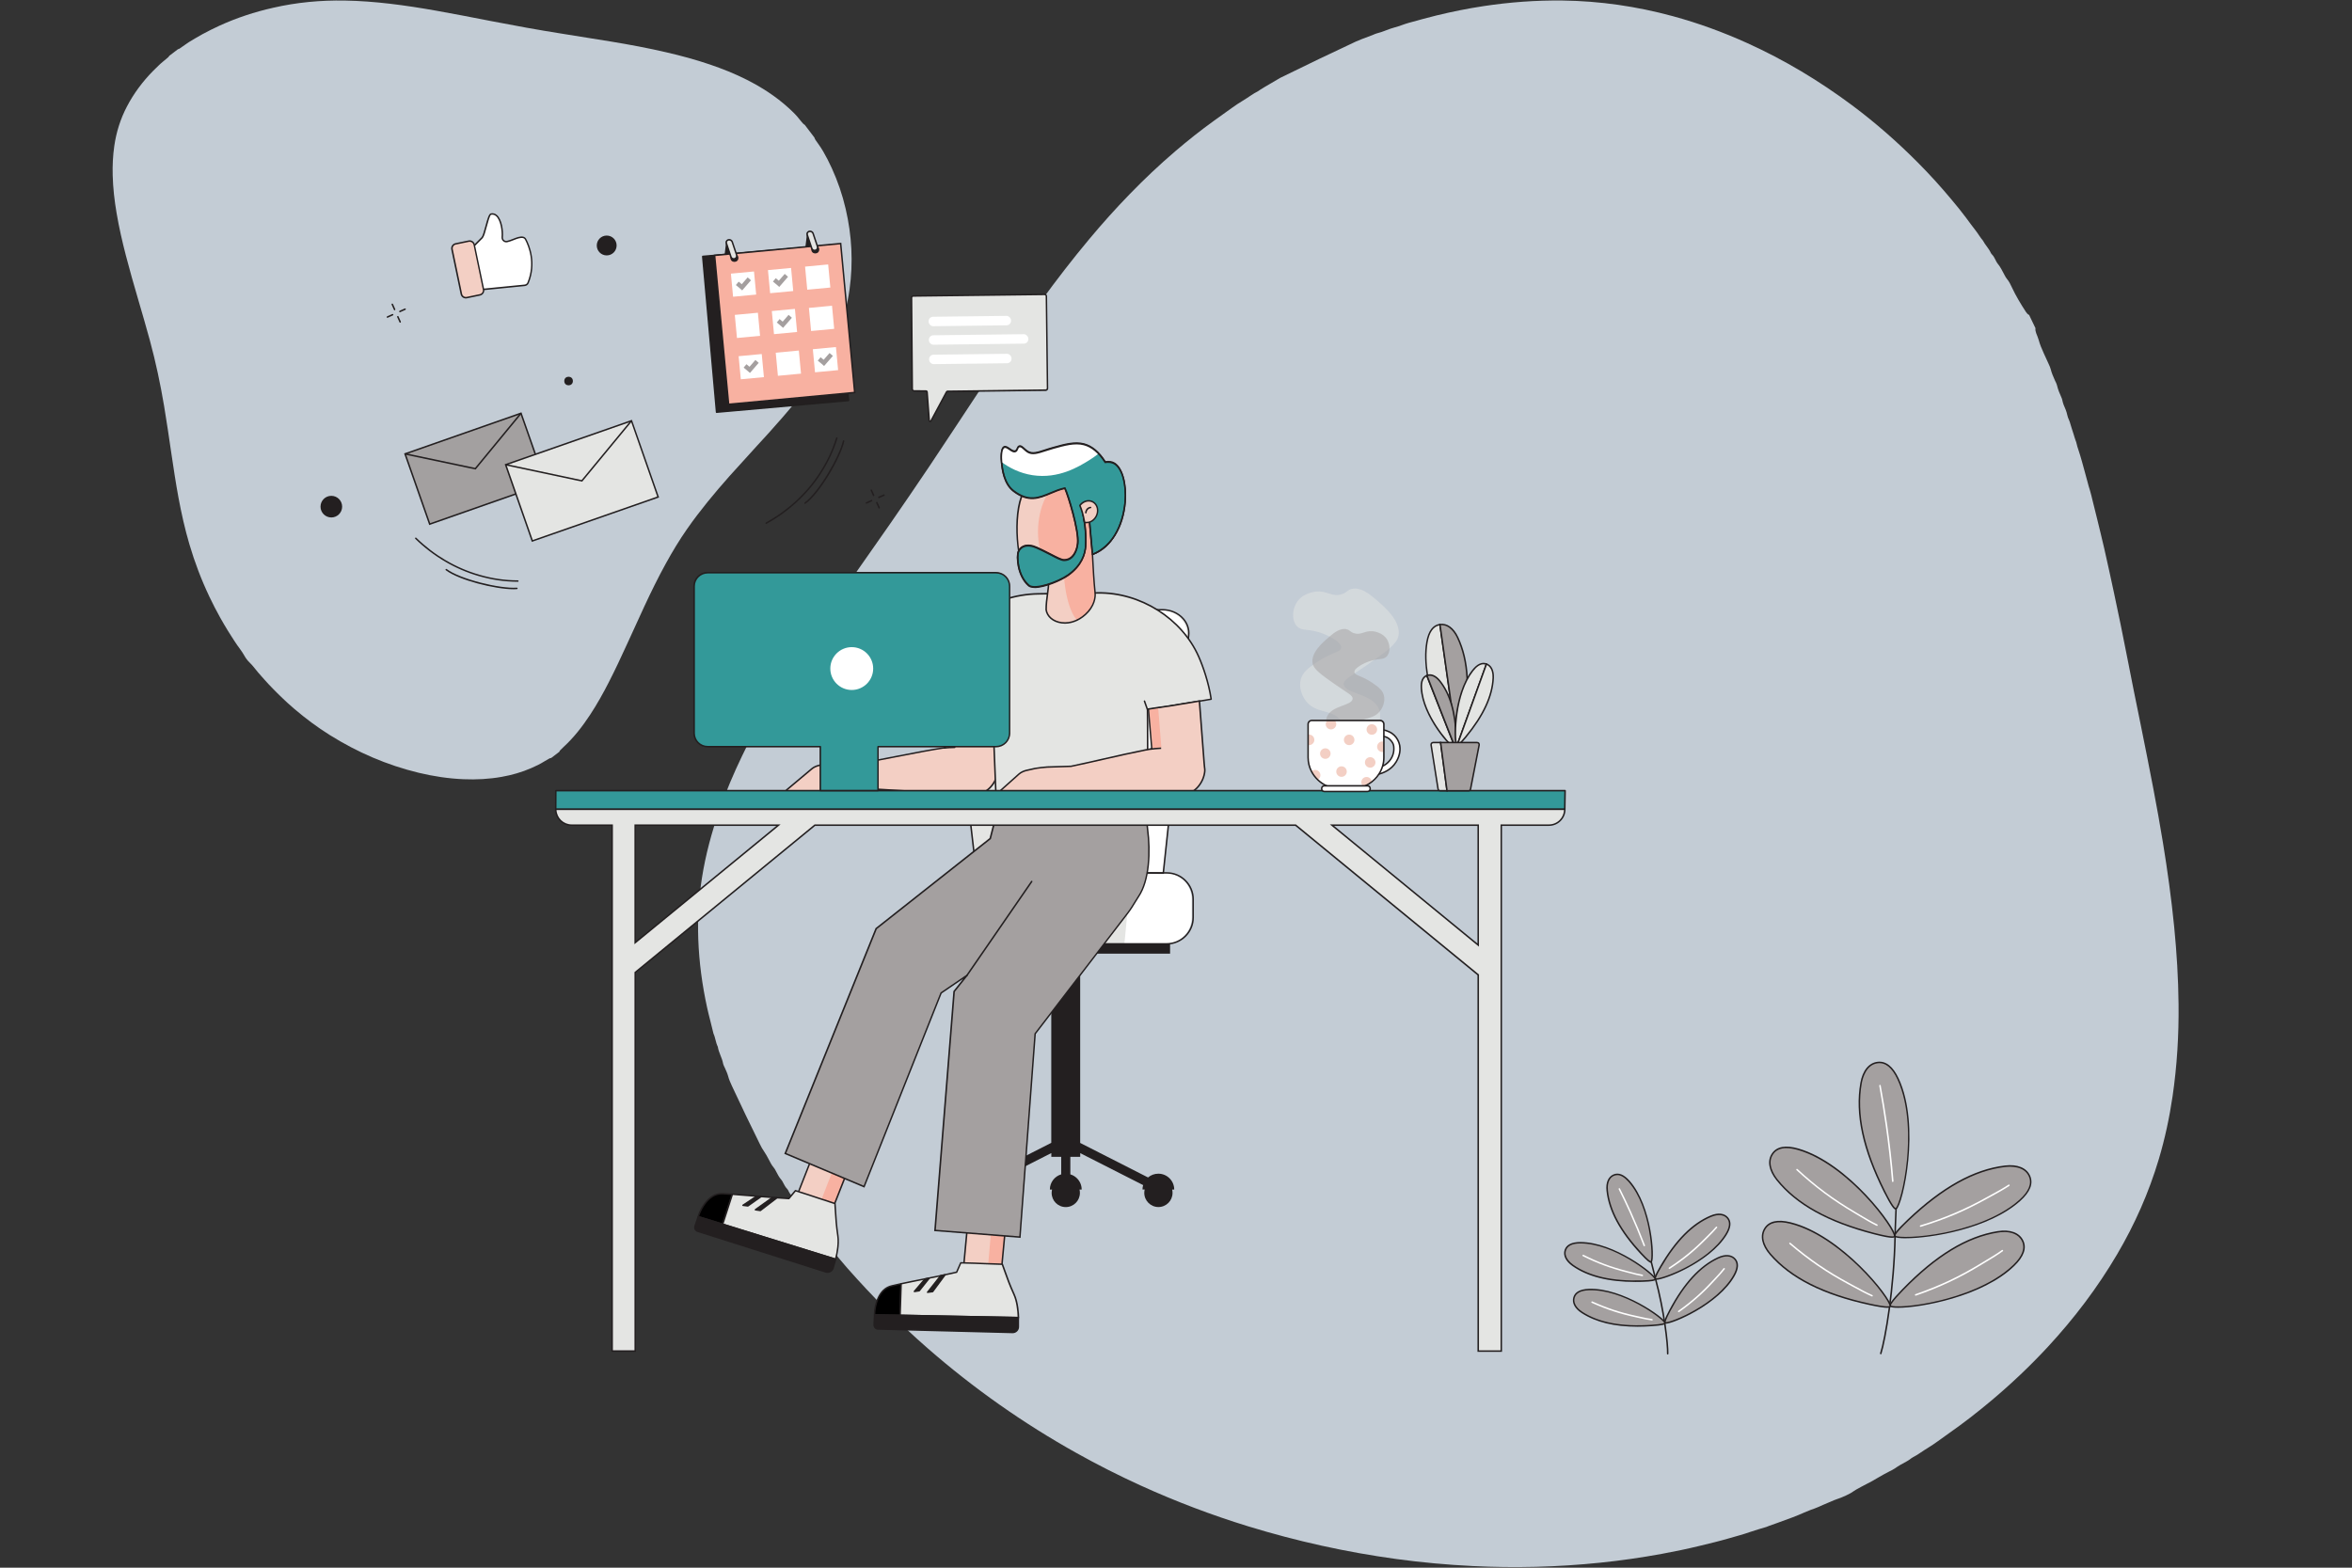 <svg xmlns="http://www.w3.org/2000/svg" id="Layer_1" viewBox="0 0 585 390"><rect x="0" y="0" width="585" height="390" fill="#333333" stroke="none"/><defs><style>.cls-1{fill:#fff;}.cls-2{fill:#a4a0a0;}.cls-3{fill:#ee8686;}.cls-4{opacity:.5;}.cls-5{fill:#c3ccd5;}.cls-6{fill:#e4e5e3;}.cls-7{fill:#a3a0a0;}.cls-8{fill:#f8b1a1;}.cls-9{fill:#a49f9f;}.cls-10{fill:#f3cfc4;}.cls-11{fill:none;}.cls-12{fill:#221f1f;}.cls-13{fill:#231f20;}.cls-14{fill:#399;}</style></defs><path class="cls-5" d="M504.69,78.35c.53,1.1,1.05,2.19,1.58,3.29-.06,.43,.03,.85,.18,1.25,.21,.57,.47,1.13,.63,1.71,.3,1.12,.76,2.18,1.23,3.23,.43,.94,.87,1.87,1.29,2.82,.17,.39,.36,.78,.46,1.19,.23,.95,.63,1.84,1.02,2.73,.2,.44,.45,.88,.56,1.34,.23,1.02,.64,1.96,1.06,2.91,.1,.22,.2,.45,.24,.69,.15,.85,.5,1.62,.84,2.4,.36,.84,.41,1.77,.84,2.59,.17,.32,.24,.68,.35,1.03,.15,.46,.28,.93,.43,1.39,.13,.4,.26,.81,.39,1.21,.13,.4,.23,.82,.38,1.21,.15,.4,.3,.79,.38,1.21,.06,.36,.19,.7,.3,1.05,.32,1.04,.69,2.07,.96,3.13,.43,1.7,.97,3.38,1.39,5.09,.18,.77,.42,1.52,.65,2.27,.23,.75,.4,1.52,.59,2.29,.4,1.59,.8,3.17,1.18,4.76,.57,2.42,1.2,4.82,1.74,7.24,.82,3.61,1.61,7.22,2.38,10.83,1.15,5.39,2.28,10.78,3.32,16.2,1.07,5.6,2.23,11.18,3.36,16.76,1.08,5.35,2.15,10.69,3.17,16.05,.85,4.47,1.66,8.94,2.39,13.43,1.13,6.95,2.1,13.92,2.79,20.92,.63,6.41,1.03,12.83,1.09,19.27,.08,7.67-.38,15.3-1.49,22.89-.78,5.3-1.9,10.53-3.43,15.66-2.48,8.31-5.97,16.19-10.37,23.66-4.89,8.31-10.68,15.94-17.22,23.01-4.42,4.77-9.14,9.24-14.12,13.42-3.4,2.85-6.89,5.57-10.53,8.11-.9,.62-1.77,1.29-2.66,1.91-.85,.59-1.68,1.2-2.57,1.72-1.26,.74-2.4,1.66-3.71,2.32-.27,.13-.5,.35-.75,.52-.25,.17-.5,.35-.77,.49-1.02,.54-2.03,1.1-2.97,1.77-.39,.28-.85,.47-1.28,.7-.96,.52-1.95,1-2.88,1.58-.93,.58-1.89,1.09-2.87,1.59-.87,.44-1.72,.91-2.57,1.38-.45,.25-.89,.6-1.37,.88-1.05,.56-1.23,.63-2.38,1.12-.69,.27-1.22,.42-1.7,.62-.96,.39-1.9,.8-2.85,1.21-.67,.29-1.32,.63-2.01,.86-1.39,.47-2.72,1.06-4.06,1.64-.5,.22-1.01,.41-1.52,.6-.8,.3-1.6,.59-2.39,.88-.51,.19-1.03,.37-1.54,.56-.57,.2-1.15,.4-1.72,.61-.29,.1-.56,.24-.85,.33-1.28,.4-2.57,.73-3.83,1.18-1.83,.65-3.72,1.14-5.58,1.68-2.27,.66-4.58,1.21-6.88,1.77-3.19,.78-6.4,1.45-9.62,2.04-5.08,.93-10.19,1.67-15.33,2.2-5.32,.55-10.66,.89-16,1.03-5.23,.13-10.45,.07-15.68-.19-6.38-.31-12.73-.89-19.06-1.75-12.5-1.71-24.77-4.43-36.83-8.13-9.14-2.81-18.06-6.2-26.76-10.16-5.42-2.47-10.74-5.16-15.94-8.07-13.26-7.4-25.61-16.1-37.05-26.08-7.1-6.2-13.73-12.86-19.96-19.92-1.36-1.55-2.67-3.15-3.97-4.74-1.26-1.55-2.5-3.13-3.73-4.7-1.27-1.62-2.4-3.34-3.69-4.95-.38-.77-1.02-1.37-1.44-2.1-.58-1-1.43-1.82-1.9-2.89-.05-.11-.13-.21-.21-.29-.43-.44-.72-.97-1-1.52-.14-.27-.27-.56-.47-.78-.58-.64-.95-1.41-1.35-2.16-.17-.32-.34-.66-.58-.93-.53-.6-.85-1.33-1.23-2.02-.35-.64-.68-1.3-1.1-1.89-.43-.6-.77-1.23-1.09-1.89-2.37-4.8-4.7-9.61-6.95-14.47-.38-.83-.75-1.65-.98-2.55-.17-.64-.48-1.24-.74-1.86-.16-.39-.41-.77-.48-1.18-.26-1.45-1.1-2.71-1.31-4.16-.53-1.04-.59-2.23-1.08-3.28-.48-2.13-1.09-4.22-1.56-6.36-1.24-5.65-2.01-11.35-2.22-17.13-.18-5.12,.12-10.2,.92-15.26,.9-5.73,2.41-11.3,4.32-16.76,1.63-4.65,3.55-9.19,5.69-13.63,3.33-6.91,7.12-13.56,11.17-20.07,4.43-7.13,9.15-14.06,13.95-20.94,3.86-5.53,7.76-11.04,11.61-16.58,3.32-4.8,6.62-9.61,9.87-14.46,4.06-6.06,8.05-12.17,12.08-18.25,5.1-7.71,10.25-15.37,15.7-22.84,3.83-5.26,7.8-10.41,11.97-15.4,3.2-3.83,6.52-7.54,9.99-11.11,3.64-3.75,7.43-7.34,11.41-10.74,3.09-2.64,6.28-5.17,9.58-7.55,1.48-1.06,2.95-2.14,4.44-3.18,.89-.63,1.79-1.26,2.73-1.81,1.31-.77,2.5-1.72,3.87-2.41,.16-.08,.3-.21,.45-.31,1.64-1.04,3.36-1.96,5.01-2.97,.1-.06,.22-.11,.33-.16,6.11-3.01,12.25-5.96,18.42-8.84,.5-.23,1-.43,1.51-.63,.91-.35,1.82-.68,2.73-1.03,.34-.13,.66-.32,1.02-.4,1.54-.36,2.96-1.11,4.49-1.5,1.17-.3,2.29-.8,3.46-1.12,2.28-.62,4.56-1.27,6.86-1.83,3.9-.95,7.82-1.74,11.79-2.34,6.5-.98,13.04-1.46,19.62-1.38,9.29,.12,18.41,1.45,27.37,3.88,6.35,1.72,12.51,3.98,18.51,6.69,9.29,4.2,17.97,9.42,26.14,15.51,5.8,4.33,11.23,9.1,16.33,14.23,2.96,2.97,5.76,6.07,8.44,9.29,1.2,1.44,2.4,2.89,3.52,4.4,.8,1.07,1.57,2.16,2.4,3.2,.64,.81,1.13,1.72,1.81,2.5,.56,1.08,1.46,1.94,1.97,3.06,.07,.16,.2,.31,.32,.44,.39,.4,.63,.89,.88,1.38,.14,.27,.26,.56,.45,.79,.76,.89,1.24,1.94,1.79,2.96,.17,.32,.34,.65,.58,.93,.52,.61,.87,1.32,1.2,2.04,1,2.16,2.23,4.18,3.52,6.17,.2,.31,.44,.58,.78,.75Z"></path><path class="cls-5" d="M200.13,31.02l2.42,3.18c.08,.23,.17,.45,.31,.65,.25,.34,.49,.69,.73,1.04,.41,.57,.79,1.15,1.14,1.75,.79,1.36,1.51,2.76,2.16,4.2,1.49,3.26,2.64,6.64,3.45,10.13,1.54,6.62,1.9,13.3,.96,20.03-.6,4.31-1.73,8.48-3.51,12.47-.97,2.19-2.1,4.29-3.35,6.34-1.93,3.16-4.12,6.13-6.43,9-2.18,2.71-4.49,5.32-6.81,7.91-1.01,1.13-2.05,2.23-3.07,3.35-1.04,1.14-2.07,2.29-3.11,3.43-1.2,1.32-2.41,2.63-3.6,3.97-1.84,2.09-3.66,4.19-5.41,6.36-1.77,2.19-3.48,4.42-5.09,6.73-1.94,2.78-3.69,5.68-5.32,8.65-1.93,3.5-3.69,7.09-5.37,10.71-1.45,3.13-2.88,6.27-4.31,9.41-1.45,3.17-2.92,6.32-4.51,9.42-1.41,2.75-2.91,5.44-4.61,8.03-1.92,2.92-4.04,5.67-6.62,8.04-.27,.25-.52,.51-.78,.76-.13,.13-.24,.27-.29,.45-.67,.51-1.35,1.03-2.02,1.54-.19,0-.36,.07-.51,.16-.39,.23-.8,.44-1.18,.68-1.05,.66-2.17,1.2-3.31,1.69-2.34,1.02-4.78,1.71-7.3,2.16-3.14,.56-6.31,.72-9.5,.59-3.77-.16-7.48-.72-11.14-1.6-7.9-1.91-15.26-5.09-22.14-9.4-3.08-1.93-5.99-4.1-8.76-6.46-1.13-.96-2.23-1.96-3.29-2.99-.69-.68-1.39-1.35-2.06-2.05-.73-.76-1.48-1.52-2.17-2.32-.18-.21-.36-.41-.54-.61-.34-.39-.68-.77-1.02-1.16-.29-.35-.58-.7-.86-1.06-.4-.5-.81-.98-1.27-1.42-.48-.47-.89-1-1.21-1.58-.35-.64-.77-1.23-1.19-1.82-.42-.59-.87-1.17-1.25-1.79-.56-.9-1.16-1.77-1.71-2.68-.66-1.09-1.32-2.18-1.93-3.29-.94-1.69-1.83-3.41-2.66-5.16-2.01-4.22-3.66-8.57-4.98-13.05-1.13-3.84-2-7.74-2.73-11.67-.67-3.63-1.22-7.29-1.76-10.94-.58-3.92-1.14-7.85-1.8-11.76-.93-5.53-2.09-11.01-3.56-16.41-.93-3.42-1.93-6.82-2.92-10.22-1.05-3.6-2.09-7.21-3.03-10.84-.9-3.49-1.71-7-2.31-10.55-.53-3.11-.89-6.24-.97-9.39-.07-2.46,.05-4.91,.4-7.34,.5-3.45,1.53-6.72,3.15-9.81,1.71-3.27,3.9-6.19,6.48-8.82,.45-.45,.91-.88,1.36-1.33,.32-.32,.66-.62,1.01-.91,.45-.36,.88-.74,1.33-1.11,.14-.12,.26-.25,.34-.42l2.17-1.65c.19-.02,.34-.11,.49-.22,.47-.33,.94-.66,1.42-.99,.27-.19,.54-.39,.82-.56,1.09-.65,2.17-1.32,3.29-1.93,1.41-.76,2.84-1.48,4.3-2.15,4.28-1.95,8.73-3.42,13.32-4.45C73.8,.58,79.75,.04,85.77,.14c3.73,.06,7.44,.35,11.14,.78,3.88,.45,7.74,1.06,11.59,1.74,4.53,.8,9.05,1.69,13.57,2.57,5.89,1.14,11.79,2.22,17.71,3.15,4.07,.64,8.14,1.29,12.2,1.96,4.6,.76,9.19,1.61,13.73,2.67,3.69,.85,7.34,1.84,10.93,3.06,3.1,1.06,6.13,2.27,9.06,3.75,3.72,1.88,7.2,4.11,10.3,6.91,1.03,.93,2.05,1.89,2.89,3,.16,.22,.34,.42,.52,.63,.12,.14,.23,.28,.36,.41,.11,.1,.23,.18,.35,.28Z"></path><g><g><g><g><path class="cls-6" d="M295.64,158.08l-6.38,54.94h-7.92l-.22,2.3h-38.49l-.27-2.3-6.38-54.94c-.39-3.42,2.64-6.4,6.54-6.4h46.58c3.89,0,6.93,2.98,6.54,6.4Z"></path><path class="cls-1" d="M295.16,158.17l-5.82,59.05h-8.48l5.84-65.45h1.92c3.89,0,6.93,2.98,6.54,6.4Z"></path><rect class="cls-6" x="235.25" y="217.13" width="61.14" height="17.65" rx="6.57" ry="6.57"></rect><path class="cls-13" d="M291.54,295.92c.07,.27,.1,.55,.1,.84,0,1.94-1.57,3.52-3.51,3.52s-3.52-1.58-3.52-3.52c0-.29,.04-.57,.1-.84h-.54c0-.38,.05-.76,.16-1.1l-15.65-7.95v.92h-2.46v4.36c.63,.19,1.21,.53,1.66,.99,.72,.72,1.16,1.7,1.16,2.79h-.54c.07,.27,.1,.55,.1,.84,0,1.94-1.57,3.52-3.52,3.52s-3.51-1.58-3.51-3.52c0-.29,.04-.57,.1-.84h-.54c0-1.79,1.19-3.3,2.82-3.78v-4.36h-2.46v-.94l-15.7,7.98c.1,.35,.16,.72,.16,1.1h-.54c.07,.27,.1,.55,.1,.84,0,1.94-1.57,3.52-3.51,3.52s-3.52-1.58-3.52-3.52c0-.29,.04-.57,.1-.84h-.54c0-2.18,1.77-3.95,3.95-3.95,.98,0,1.87,.35,2.56,.94l16.93-8.61v-47.06h-21.95v-2.46h51.5v2.46h-22.36v47.08l16.88,8.59c.69-.59,1.58-.94,2.56-.94,2.18,0,3.95,1.77,3.95,3.95h-.54Z"></path><path class="cls-1" d="M296.39,223.7v4.52c0,3.62-2.94,6.57-6.57,6.57h-10.15l1.46-15.35,.22-2.3h8.48c3.62,0,6.57,2.94,6.57,6.57Z"></path></g><path class="cls-13" d="M289.34,217.41h0l-7.99-.09-38.72-1.81c-.09,0-.17-.07-.18-.16l-.27-2.3-6.38-54.94c-.18-1.56,.33-3.1,1.42-4.33,1.29-1.45,3.22-2.28,5.3-2.28h46.58c2.08,0,4.01,.83,5.31,2.28,1.09,1.23,1.6,2.77,1.42,4.33l-6.31,59.14c-.01,.1-.09,.17-.19,.17Zm-46.54-2.26l38.55,1.8,7.82,.08,6.29-58.97h0c.17-1.46-.3-2.89-1.32-4.04-1.22-1.37-3.05-2.16-5.03-2.16h-46.58c-1.97,0-3.81,.78-5.03,2.15-1.02,1.15-1.5,2.58-1.33,4.04l6.63,57.08Z"></path></g><path class="cls-13" d="M290.2,234.99h-48.01c-3.72,0-6.75-3.03-6.75-6.75v-4.52c0-3.72,3.03-6.75,6.75-6.75h48.01c3.72,0,6.75,3.03,6.75,6.75v4.52c0,3.72-3.03,6.75-6.75,6.75Zm-48.01-17.65c-3.52,0-6.38,2.86-6.38,6.38v4.52c0,3.52,2.86,6.38,6.38,6.38h48.01c3.52,0,6.38-2.86,6.38-6.38v-4.52c0-3.52-2.86-6.38-6.38-6.38h-48.01Z"></path></g><g><g><g><g><polygon class="cls-10" points="248.93 317.45 246.99 317.27 242.03 316.8 239.53 316.57 239.75 314.18 239.97 311.84 240.17 309.73 240.26 308.79 241.47 295.81 241.49 295.81 241.5 295.81 242.51 295.91 250.87 296.69 250.24 303.46 249.86 307.47 249.64 309.86 249.22 314.34 249.22 314.4 249.21 314.51 249.21 314.52 249.02 316.46 248.93 317.45"></polygon><polygon class="cls-8" points="249.08 315.44 245.73 315.18 245.8 314.4 246.23 309.47 246.75 303.69 250.24 303.46 250.26 303.46 250.58 303.44 249.77 309.88 249.3 313.73 249.22 314.34 249.22 314.4 249.2 314.51 249.08 315.44"></polygon></g><path class="cls-13" d="M249.04,316.65s-.02,0-.03,0h-.02s-9.37-.88-9.37-.88c-.05,0-.09-.03-.13-.07-.03-.04-.05-.09-.04-.14l1.94-20.75c0-.1,.09-.17,.2-.17l9.4,.88s.09,.03,.13,.07c.03,.04,.05,.09,.04,.14l-1.94,20.76c0,.05-.03,.1-.07,.13-.03,.02-.07,.04-.11,.04Zm0-.19h0Zm-9.2-1.05l9.03,.84,1.91-20.38-9.03-.84-1.91,20.38Z"></path></g><g><g><path d="M223.87,327.22c-2.11-.04-4.22-.08-6.34-.12-.02-1.87,.63-3.84,1.29-4.91,.73-1.2,1.65-1.98,3.03-2.3,.75-.18,1.51-.34,2.27-.51l-.25,7.84Z"></path><path class="cls-13" d="M223.87,327.41h-.77c-1.85-.05-3.72-.09-5.58-.12-.1,0-.18-.08-.18-.19-.02-1.94,.67-3.95,1.32-5.01,.8-1.31,1.8-2.07,3.14-2.38,.67-.16,1.34-.31,2.03-.46l.25-.06c.06-.01,.12,0,.16,.04,.04,.04,.07,.09,.07,.15l-.25,7.84c0,.1-.09,.18-.19,.18Zm-6.16-.49c1.8,.03,3.6,.07,5.4,.1h.58s.23-7.41,.23-7.41h-.02c-.68,.15-1.36,.3-2.02,.46-1.25,.29-2.15,.98-2.91,2.21-.6,.98-1.24,2.83-1.26,4.63Z"></path></g><g><path class="cls-6" d="M253.29,327.79c-9.89-.18-19.6-.38-29.42-.57l.25-7.84c4.55-.98,9.36-1.83,13.81-2.87,.35-.82,.67-1.52,1.02-2.34,4.92,.1,6.48,.26,10.34,.35,.9,2.35,1.33,4.02,2.93,7.53,.8,1.77,1.04,4.27,1.07,5.74Z"></path><path class="cls-13" d="M253.29,327.97h0c-5.53-.1-10.99-.21-16.45-.32-4.32-.09-8.63-.17-12.97-.25-.05,0-.1-.02-.13-.06s-.05-.08-.05-.13l.25-7.84c0-.09,.06-.16,.15-.18,1.88-.41,3.83-.79,5.72-1.17,2.66-.53,5.41-1.08,8-1.68,.16-.38,.32-.73,.48-1.09,.17-.38,.34-.76,.51-1.16,.03-.07,.1-.12,.18-.11,2.7,.06,4.37,.13,5.99,.2,1.34,.06,2.6,.11,4.34,.15,.08,0,.14,.05,.17,.12,.27,.7,.5,1.35,.72,1.99,.53,1.51,1.09,3.07,2.21,5.54,.95,2.09,1.07,4.98,1.09,5.81,0,.05-.02,.1-.05,.14s-.08,.05-.13,.05Zm-29.23-.94c4.27,.08,8.53,.16,12.78,.25,5.4,.11,10.8,.21,16.26,.31-.05-1.67-.35-3.93-1.05-5.47-1.13-2.48-1.68-4.05-2.22-5.57-.21-.59-.43-1.21-.67-1.86-1.68-.04-2.92-.09-4.22-.15-1.59-.07-3.24-.14-5.86-.2-.16,.37-.31,.71-.46,1.05-.17,.38-.34,.76-.51,1.17-.02,.05-.07,.1-.13,.11-2.62,.61-5.4,1.17-8.1,1.7-1.84,.37-3.74,.75-5.57,1.14l-.24,7.51Z"></path></g><g><path class="cls-13" d="M218.42,330.62c-.57,0-1.02-.48-1.01-1.04l.11-2.48,35.76,.69v2.28c0,.8-.65,1.44-1.45,1.42l-33.42-.86Z"></path><path class="cls-13" d="M251.88,331.67s-.03,0-.04,0l-33.42-.86c-.32,0-.63-.14-.85-.37s-.34-.54-.34-.87l.11-2.49c0-.1,.09-.18,.19-.18h0l35.76,.69c.1,0,.18,.08,.18,.19v2.28c0,.44-.16,.85-.48,1.15-.3,.3-.7,.46-1.12,.46Zm-34.18-4.38l-.1,2.3c0,.22,.08,.43,.23,.59,.16,.16,.36,.25,.59,.25h0l33.42,.86c.34,.02,.65-.12,.89-.35,.24-.23,.37-.55,.37-.88v-2.09s-35.41-.68-35.41-.68Z"></path></g><g><polygon class="cls-13" points="235.03 317.15 231.94 321.32 230.71 321.49 233.96 317.37 235.03 317.15"></polygon><path class="cls-13" d="M230.71,321.67c-.07,0-.13-.04-.16-.09-.04-.07-.03-.15,.02-.21l3.25-4.12s.07-.06,.11-.07l1.07-.22c.07-.01,.15,.02,.2,.08,.04,.07,.04,.15,0,.21l-3.09,4.18s-.08,.07-.13,.07l-1.22,.16s-.02,0-.02,0Zm3.35-4.13l-2.92,3.7,.69-.09,2.75-3.72-.52,.11Z"></path></g><g><polygon class="cls-13" points="231.12 317.95 228.62 321.09 227.43 321.28 230.05 318.18 231.12 317.95"></polygon><path class="cls-13" d="M227.43,321.47c-.07,0-.13-.04-.16-.1-.04-.07-.03-.15,.02-.21l2.63-3.1s.06-.05,.1-.06l1.07-.22c.08-.01,.16,.02,.2,.08,.04,.07,.04,.15-.01,.21l-2.5,3.14s-.07,.06-.12,.07l-1.19,.19s-.02,0-.03,0Zm2.73-3.12l-2.26,2.67,.62-.1,2.13-2.68-.5,.1Z"></path></g></g></g><g><g><g><polygon class="cls-10" points="214.15 282.73 211.66 289.06 210.19 292.81 209.72 294 207.64 299.28 207.62 299.33 207.6 299.39 207.6 299.39 206.88 301.21 206.52 302.13 204.71 301.42 200.07 299.59 197.73 298.68 198.61 296.45 198.61 296.44 199.47 294.25 200.24 292.29 200.87 290.68 205.36 279.28 205.38 279.28 205.38 279.28 206.33 279.66 214.15 282.73"></polygon><polygon class="cls-8" points="211.99 289.13 209.88 294.06 207.9 298.68 207.62 299.33 207.59 299.39 207.22 300.25 204.07 299.06 204.35 298.33 206.5 292.79 208.24 288.31 211.66 289.06 211.68 289.06 211.99 289.13"></polygon></g><path class="cls-13" d="M206.9,301.4s-.04,0-.06,0l-8.8-3.46s-.08-.05-.1-.1c-.02-.05-.02-.1,0-.14l7.63-19.4s.05-.08,.1-.1c.05-.02,.1-.02,.14,0l8.79,3.45s.08,.05,.1,.1c.02,.05,.02,.1,0,.14l-7.63,19.4c-.03,.07-.1,.12-.17,.12Zm-8.55-3.75l8.44,3.32,7.49-19.05-8.44-3.32-7.49,19.05Z"></path></g><g><g><path d="M179.73,304.56c-2.01-.62-4.03-1.25-6.06-1.88,.5-1.8,1.67-3.51,2.6-4.36,1.04-.95,2.14-1.44,3.54-1.37,.77,.04,1.54,.09,2.33,.14l-2.42,7.47Z"></path><path class="cls-13" d="M179.73,304.75s-.04,0-.06,0c-2.01-.62-4.03-1.25-6.06-1.88-.1-.03-.15-.13-.12-.23,.52-1.86,1.74-3.61,2.66-4.45,1.14-1.04,2.3-1.49,3.68-1.42,.69,.04,1.38,.08,2.09,.12l.24,.02c.06,0,.11,.03,.14,.08s.04,.11,.02,.16l-2.42,7.47c-.03,.08-.1,.13-.18,.13Zm-5.83-2.19c1.91,.59,3.81,1.18,5.71,1.77l2.29-7.06h0c-.7-.04-1.39-.09-2.08-.12-1.29-.06-2.34,.34-3.41,1.32-.85,.77-1.97,2.37-2.5,4.1Z"></path></g><g><path class="cls-6" d="M207.84,313.28c-9.45-2.92-18.72-5.81-28.11-8.72l2.42-7.47c4.65,.32,9.5,.84,14.06,1.08,.56-.69,1.07-1.27,1.63-1.96,4.69,1.46,6.16,2.05,9.83,3.21,.21,2.51,.16,4.23,.73,8.05,.28,1.92-.18,4.39-.57,5.81Z"></path><path class="cls-13" d="M207.84,313.46s-.04,0-.06,0c-5.27-1.63-10.49-3.25-15.7-4.87-4.13-1.28-8.26-2.57-12.41-3.85-.05-.01-.09-.05-.11-.09-.02-.04-.03-.1-.01-.14l2.42-7.47c.03-.08,.11-.13,.19-.13,1.92,.13,3.91,.3,5.83,.46,2.7,.23,5.49,.47,8.14,.61,.26-.32,.51-.62,.76-.92,.27-.32,.53-.63,.81-.97,.05-.06,.13-.08,.2-.06,2.57,.8,4.16,1.34,5.7,1.85,1.27,.43,2.47,.83,4.13,1.35,.07,.02,.12,.09,.13,.16,.06,.75,.1,1.44,.14,2.11,.09,1.6,.19,3.26,.58,5.93,.33,2.27-.35,5.08-.57,5.89-.01,.05-.05,.09-.09,.11-.03,.02-.06,.02-.09,.02Zm-27.87-9.03c4.09,1.27,8.16,2.53,12.23,3.8,5.15,1.6,10.3,3.2,15.51,4.81,.42-1.62,.76-3.87,.51-5.55-.4-2.7-.49-4.36-.59-5.97-.04-.63-.07-1.28-.13-1.97-1.6-.51-2.78-.9-4.02-1.32-1.51-.51-3.08-1.03-5.57-1.81-.25,.31-.49,.59-.73,.88-.27,.32-.54,.64-.82,.98-.04,.05-.1,.07-.15,.07-2.68-.14-5.51-.38-8.24-.61-1.87-.16-3.81-.32-5.68-.45l-2.31,7.15Z"></path></g><g><path class="cls-13" d="M173.55,306.32c-.54-.16-.85-.74-.68-1.28l.8-2.35,34.17,10.59-.63,2.19c-.22,.77-1.03,1.2-1.79,.96l-31.87-10.11Z"></path><path class="cls-13" d="M205.85,316.68c-.16,0-.33-.03-.49-.08l-31.87-10.11c-.31-.09-.56-.3-.71-.59-.15-.29-.18-.62-.08-.93l.8-2.36c.03-.1,.13-.15,.23-.12l34.17,10.59c.1,.03,.15,.13,.12,.23l-.63,2.19c-.12,.42-.4,.77-.78,.97-.24,.13-.49,.19-.76,.19Zm-32.06-13.77l-.74,2.18c-.07,.21-.05,.44,.06,.64,.1,.2,.28,.34,.49,.41,0,0,0,0,0,0l31.87,10.11c.32,.1,.66,.07,.95-.09,.3-.16,.51-.42,.6-.75l.58-2.01-33.82-10.49Z"></path></g><g><polygon class="cls-13" points="193.24 297.98 189.11 301.14 187.9 300.95 192.16 297.9 193.24 297.98"></polygon><path class="cls-13" d="M189.11,301.32s-.02,0-.03,0l-1.22-.18c-.08-.01-.14-.07-.15-.14-.02-.07,.01-.15,.07-.2l4.26-3.05s.08-.04,.12-.03l1.09,.08c.08,0,.14,.06,.17,.13,.02,.07,0,.15-.07,.2l-4.13,3.16s-.07,.04-.11,.04Zm-.74-.49l.69,.1,3.68-2.81-.53-.04-3.83,2.75Z"></path></g><g><polygon class="cls-13" points="189.27 297.67 185.99 299.99 184.8 299.84 188.18 297.59 189.27 297.67"></polygon><path class="cls-13" d="M185.99,300.18s-.02,0-.02,0l-1.19-.15c-.08,0-.14-.07-.16-.14-.02-.08,.01-.15,.08-.2l3.39-2.25s.07-.04,.12-.03l1.09,.08c.08,0,.14,.06,.17,.14s0,.16-.07,.2l-3.28,2.32s-.07,.03-.11,.03Zm-.67-.46l.62,.08,2.79-1.98-.5-.04-2.91,1.94Z"></path></g></g></g><g><line class="cls-2" x1="240.5" y1="242.66" x2="256.62" y2="219.29"></line><path class="cls-2" d="M283.16,223.06c-.74,1.11-1.52,2.62-2.76,4.23l-22.96,29.92-3.78,50.58-6.4-.5h-.12s-.02-.01-.02-.01l-3.42-.27-5.98-.47h-.02s-5.18-.41-5.18-.41l4.75-59.44,2.64-3.49-5.87,3.87-19.16,48.18-6.5-2.74-.14-.06h-.01s-3.17-1.34-3.17-1.34l-5.52-2.32h-.02s-.2-.09-.2-.09l-4.03-1.7,22.61-55.94,28.4-22.44,3.06-12,.72-4.64,34.38,5.31,.95,9.1c.67,5.17,.54,12.5-2.25,16.66Z"></path></g><g><path class="cls-13" d="M240.5,242.85s-.07-.01-.11-.03c-.08-.06-.11-.17-.05-.26l16.12-23.38c.06-.09,.18-.11,.26-.05,.08,.06,.11,.17,.05,.26l-16.12,23.38c-.04,.05-.09,.08-.15,.08Z"></path><path class="cls-13" d="M253.86,307.96l-21.51-1.69,4.77-59.69,2.45-3.08-5.35,3.64-19.21,48.31-19.94-8.4,22.69-56.15,.04-.03,28.32-22.37,3.08-11.97,.74-4.81,34.71,5.36,.97,9.25c.7,5.42,.47,12.68-2.29,16.78-.25,.38-.51,.81-.79,1.26-.54,.9-1.16,1.91-1.98,2.98l-22.92,29.88-3.79,50.71Zm-21.1-2.03l20.76,1.63,3.77-50.45,.03-.04,22.96-29.92c.81-1.05,1.42-2.06,1.96-2.95,.28-.46,.54-.89,.8-1.28h0c2.7-4.02,2.92-11.18,2.22-16.53l-.94-8.97-34.05-5.26-.69,4.45-3.11,12.11-.05,.04-28.33,22.37-22.52,55.72,19.25,8.11,19.11-48.06,.05-.03,6.53-4.45,.22,.23-.09,.13-3.14,3.94-4.73,59.2Z"></path></g></g><g><g><g><path class="cls-10" d="M195.46,198.36c.71,.54,2.91,.6,3.71,.27l4.36-1.77c.81-.35,3.26-.94,4.65-.1h.06c.88,.37,4.78,.79,6.32,.29,.72-.23,1.33-.49,1.85-.83l25.74,1.57c3.33-.16,5.67-2.97,6.01-5.83,.01-.07,.01-.38,.02-.44l-.05-.49-.07-1.07-.79-17.15-12.78,.86,.66,12.32c-5.63,.82-14.03,2.63-20.22,3.72h-5.92c-.52,0-2.6,.17-3.11,.27l-2.15,.41c-.65,.14-1.33,.44-1.81,.84l-6.2,5.2c-.66,.54-.96,1.4-.28,1.92Z"></path><path class="cls-13" d="M197.69,199.02c-.89,0-1.87-.15-2.34-.51h0c-.29-.22-.45-.52-.46-.86,0-.46,.27-.97,.73-1.35l6.2-5.2c.48-.4,1.17-.72,1.89-.88l2.16-.41c.52-.1,2.62-.28,3.15-.28h5.92c2.38-.42,5.08-.94,7.93-1.5,4.27-.83,8.68-1.69,12.1-2.19l-.65-12.15c0-.1,.07-.19,.17-.2l12.78-.86s.1,.01,.14,.05c.04,.03,.06,.08,.06,.13l.79,17.15,.12,1.55c0,.06,0,.13,0,.21,0,.12,0,.24-.01,.28-.33,2.77-2.61,5.82-6.18,5.99l-25.7-1.56c-.49,.31-1.08,.57-1.85,.82-1.52,.49-5.4,.11-6.41-.28h-.03s-.06-.01-.09-.03c-1.34-.81-3.75-.2-4.48,.11l-4.37,1.77c-.34,.14-.92,.21-1.55,.21Zm11.32-9.11c-.5,0-2.58,.17-3.08,.27l-2.15,.41c-.66,.14-1.29,.44-1.72,.8l-6.2,5.2c-.38,.31-.6,.71-.6,1.05,0,.23,.11,.42,.31,.57h0c.62,.47,2.75,.56,3.53,.25l4.36-1.77c.9-.38,3.33-.94,4.77-.11h.02s.04,0,.06,.01c.8,.33,4.67,.77,6.19,.29,.76-.24,1.33-.5,1.81-.81,.03-.02,.07-.03,.11-.03l25.74,1.57c3.35-.17,5.5-3.04,5.81-5.67,0-.04,0-.15,0-.24,0-.09,0-.17,0-.2l-.05-.45-.07-1.07-.78-16.96-12.4,.83,.65,12.13c0,.1-.06,.18-.16,.19-3.43,.5-7.91,1.37-12.25,2.22-2.85,.56-5.55,1.08-7.96,1.51h-5.95s0,0,0,0Z"></path></g><g><path class="cls-10" d="M237.48,185.92c-1.25,.04-1.83,.07-2.67,.15"></path><path class="cls-13" d="M234.81,186.26c-.09,0-.18-.07-.19-.17,0-.1,.07-.19,.17-.2,.87-.08,1.46-.11,2.68-.15,.11,0,.19,.08,.19,.18,0,.1-.08,.19-.18,.19-1.22,.04-1.8,.06-2.66,.15,0,0-.01,0-.02,0Z"></path></g></g><path class="cls-6" d="M301.19,173.9c-1.04,.17-2.08,.34-3.13,.51h0l-12.62,2.07h0s-.06,.01-.1,.01l.03,7.16v3.03s.05,11.02,.05,11.02l.02,7.56-13.38-.22-24.17,.22-.76-20.59-.2-7.59c-1.63-.57-4.7-1.43-7.69-2.19-3.11-.79-6.12-1.49-7.35-1.67,1.87-18.87,15.74-25.38,26.24-25.55l5.06-.08,9.77-.16c10.75-.17,20.94,6.41,25.11,15.83,1.27,2.86,2.57,6.93,3.11,10.61Z"></path><path class="cls-13" d="M247.97,204.22c-.1,0-.18-.08-.19-.18l-.77-19.32-.2-7.46c-3.55-1.23-12.61-3.47-14.88-3.81-.1-.01-.17-.1-.16-.2,1.85-18.7,15.39-25.54,26.42-25.72l14.83-.23c10.65-.18,21.05,6.39,25.28,15.95,1.13,2.52,2.54,6.65,3.13,10.66,.01,.1-.05,.19-.15,.21l-15.68,2.57,.03,7.01,.02,18.7c0,.1-.08,.19-.19,.19h0c-.1,0-.19-.08-.19-.19l-.02-18.7-.03-7.16c0-.09,.07-.17,.16-.18l15.66-2.56c-.6-3.92-1.97-7.92-3.07-10.38-4.17-9.43-14.42-15.89-24.93-15.72l-14.83,.23c-10.84,.17-24.15,6.88-26.04,25.21,2.76,.46,11.72,2.72,14.9,3.84,.07,.03,.12,.09,.12,.17l.2,7.58,.77,19.32c0,.1-.08,.19-.18,.19h0Z"></path><g><path class="cls-10" d="M278.75,123.9c.42,3.2-.07,6.4-1.44,8.98-1.21,2.28-3.08,4.06-5.6,4.94,.14,2.58,.26,4.79,.58,7.9,.25,1.51,.1,4.37-1.64,6.34-.86,.98-1.84,1.69-2.84,2.15-1.27,.59-2.59,.79-3.79,.62-1.98-.27-3.57-1.46-3.83-3.25,0-2.59,.58-4.54,.69-7.45,0,0,0-.02,0-.02,0-.08,0-.17,0-.25l2.14-.75c-.53,.18-2.06,.7-2.14,.73-.51,.15-.69,.21-1.06,.32-.07,0-.41,.08-.49,.1-.14,.02-.29,.04-.44,.05-.96,.11-2.2,.14-3.15-.48-2.26-1.45-4.03-13.8-1.71-20.28,.72-2.02,1.15-3.41,2.82-5.44,.21-.25,.43-.52,.68-.79,2.27-2.24,4.54-3.78,7.46-4.21l-.13,.02c-2.84,.41-5.05,1.87-7.25,4,1.86-2.16,4.46-3.66,7.46-4.06,6.64-.88,12.77,3.98,13.68,10.85Z"></path><path class="cls-8" d="M277.31,132.88c-1.21,2.28-3.08,4.06-5.6,4.94,.14,2.58,.26,4.79,.58,7.9,.25,1.51,.1,4.37-1.64,6.34-.86,.98-1.84,1.69-2.84,2.15-2.3-2.65-3.66-9.42-3.22-17.25,.57-9.98,3.86-17.92,7.36-17.72,2.92,.16,5.05,5.93,5.36,13.64Z"></path><ellipse class="cls-8" cx="263.95" cy="130.71" rx="10.94" ry="5.68" transform="translate(106.31 379.51) rotate(-83.99)"></ellipse><path class="cls-13" d="M264.87,155.17c-.29,0-.58-.02-.87-.06-2.17-.29-3.73-1.63-3.99-3.41,0-1.41,.16-2.61,.33-3.87,.15-1.11,.31-2.26,.36-3.62,0-.01,0-.02,0-.03-.34,.1-.51,.15-.81,.24-.07,.01-.23,.04-.36,.07l-.16,.03s-.04,0-.04,0c-.13,.02-.27,.04-.42,.05-.91,.1-2.23,.16-3.27-.5-2.27-1.46-4.14-13.91-1.79-20.5l.13-.38c.66-1.85,1.13-3.19,2.72-5.11,.23-.28,.46-.54,.69-.8,.01-.01,.02-.02,.03-.03-.01-.05,0-.11,.04-.16,1.96-2.27,4.65-3.73,7.58-4.12,6.73-.89,12.97,4.05,13.88,11.01,.86,6.49-2.03,12.25-7.02,14.07l.04,.67c.13,2.46,.31,5.84,.6,8.63,.06,.42,.25,2.66-1.75,4.93-1.64,1.85-3.8,2.89-5.92,2.89Zm-3.79-11.11s0,.1,0,.15c-.06,1.4-.21,2.55-.36,3.67-.17,1.25-.33,2.43-.33,3.79,.23,1.58,1.67,2.8,3.67,3.07,2.27,.31,4.69-.7,6.47-2.71,1.89-2.14,1.72-4.24,1.66-4.63-.29-2.81-.47-6.19-.6-8.66l-.04-.81c0-.08,.05-.16,.13-.19,4.91-1.71,7.75-7.35,6.91-13.72-.89-6.75-6.92-11.54-13.44-10.69-.03,.02-.06,.04-.1,.05-2.58,.37-4.78,1.62-7.36,4.16-.22,.24-.44,.5-.67,.78-1.54,1.87-2.01,3.19-2.65,5l-.14,.38c-2.31,6.48-.55,18.66,1.64,20.06,.94,.6,2.18,.54,3.03,.45,.14-.02,.28-.03,.41-.05l.17-.03c.13-.03,.3-.06,.35-.07,.34-.1,.52-.16,1.03-.31,.06-.02,.84-.28,1.41-.48,.46-.16,.86-.29,.91-.31,.1-.03,.2,.02,.23,.12s-.02,.2-.12,.23c-.04,.01-.44,.15-.9,.31-.6,.21-1.07,.37-1.29,.44Z"></path><g><path class="cls-3" d="M269.52,125.66c.41,1.01-.7-.38-.31,1.37"></path><path class="cls-13" d="M269.2,127.22c-.09,0-.16-.06-.18-.15-.13-.57-.12-.89,.03-1.06,.1-.12,.25-.13,.34-.13-.01-.04-.03-.09-.06-.15-.04-.1,0-.2,.1-.24,.09-.04,.2,0,.24,.1,.11,.26,.15,.44,.06,.57-.09,.12-.23,.11-.32,.1-.03,0-.08,0-.09,0,0,0-.08,.11,.05,.73,.02,.1-.04,.2-.14,.22-.01,0-.03,0-.04,0Z"></path></g><g><path class="cls-14" d="M269.2,127.03c.59,2.63,1,5.83,.81,8.77-.14,2.11-1.12,4.91-4.35,7.2-2.46,1.74-8.32,3.9-9.82,2.57-2.91-2.57-2.96-7.37-2.57-8.35,.55-1.4,1.93-1.54,2.04-1.55,1.42-.13,2.33,.39,4.1,1.22,2.25,1.07,4.24,2.34,5.22,2.36,2.25,.03,3.24-2.3,3.42-4.18,.33-3.27-2.51-12.33-3.2-13.69-4.51,.95-7.56,4.66-12.76,.69-2.45-1.87-2.81-5.57-2.97-7.1-.02-.22-.35-3.47,.67-3.84,.81-.29,1.93,1.43,2.81,1.02,.53-.25,.41-1.01,.91-1.19,.63-.22,1.25,.81,2.1,1.33,1.52,.92,3.24-.08,6.3-.94,2.88-.81,5.39-1.51,7.7-.91,1.27,.33,3.31,1.27,5.29,4.44,1.05-.16,1.78,.03,2.29,.34,4.32,2.6,4.21,18.86-5.48,22.69-.06,.02-.86-10.8-1.07-11.08,0-.01-.01-.02-.02-.03"></path><path class="cls-13" d="M257.35,146.16c-.7,0-1.28-.14-1.63-.45-2.87-2.53-3.08-7.4-2.62-8.56,.58-1.47,2.03-1.65,2.2-1.66,1.34-.12,2.23,.3,3.71,1.01l.48,.23c.72,.34,1.39,.69,2.04,1.03,1.33,.69,2.48,1.29,3.1,1.31,.01,0,.03,0,.05,0,2.06,0,3.01-2.16,3.19-4.02,.31-3.1-2.33-11.71-3.12-13.46-1.2,.27-2.31,.74-3.38,1.19-2.87,1.21-5.57,2.35-9.39-.56-2.47-1.89-2.87-5.58-3.04-7.16v-.07c-.09-.85-.28-3.65,.79-4.03,.48-.17,.99,.19,1.48,.53,.47,.33,.95,.66,1.31,.5,.2-.09,.28-.29,.37-.52,.11-.26,.23-.56,.56-.67,.5-.18,.96,.24,1.44,.68,.26,.24,.53,.48,.82,.66,1.08,.66,2.31,.26,4.17-.35,.59-.19,1.25-.41,1.98-.61,2.92-.82,5.44-1.52,7.79-.91,2.02,.53,3.81,2.02,5.34,4.42,.91-.12,1.68,.01,2.29,.38,2,1.2,3.13,5.23,2.75,9.8-.54,6.45-3.62,11.39-8.25,13.22-.05,.02-.12,.02-.17-.01q-.1-.06-.38-3.43c-.23-2.74-.61-7.31-.74-7.72,0,0,0,0,0,0-.07-.08-.06-.19,.02-.26,.08-.07,.2-.06,.27,.02,0,0,.02,.03,.03,.04,.13,.18,.31,1.88,.81,7.9,.11,1.3,.21,2.54,.26,3.04,6.47-2.72,7.6-10.48,7.8-12.82,.37-4.43-.69-8.32-2.57-9.45-.57-.34-1.3-.44-2.17-.31-.07,.01-.15-.02-.19-.09-1.49-2.38-3.24-3.85-5.18-4.36-2.26-.58-4.73,.11-7.59,.91-.74,.21-1.4,.42-1.98,.61-1.89,.61-3.25,1.06-4.48,.31-.33-.2-.62-.47-.88-.71-.41-.38-.77-.7-1.06-.6-.16,.06-.23,.21-.33,.46-.11,.27-.23,.57-.56,.72-.56,.26-1.16-.16-1.68-.53-.42-.29-.85-.59-1.14-.49-.6,.22-.71,2.04-.55,3.64v.07c.17,1.53,.56,5.12,2.9,6.91,3.64,2.78,6.13,1.73,9.02,.52,1.13-.48,2.3-.97,3.59-1.24,.08-.02,.17,.02,.21,.1,.73,1.45,3.55,10.48,3.22,13.79-.2,2.01-1.25,4.35-3.56,4.35-.02,0-.04,0-.05,0-.71-.01-1.84-.6-3.26-1.35-.65-.34-1.32-.69-2.03-1.03l-.48-.23c-1.47-.7-2.28-1.09-3.52-.98-.14,.01-1.39,.17-1.88,1.43-.34,.87-.36,5.59,2.52,8.14,1.34,1.18,7.04-.78,9.59-2.59,3.3-2.34,4.15-5.13,4.27-7.06,.23-3.45-.41-6.94-.81-8.71-.02-.1,.04-.2,.14-.22,.1-.02,.2,.04,.22,.14,.4,1.79,1.04,5.32,.81,8.82-.13,2.01-1.01,4.91-4.43,7.34-1.87,1.32-5.94,3.01-8.42,3.01Z"></path></g><path class="cls-1" d="M273.25,112.84c-.73,.58-1.54,1.16-2.44,1.71-2.45,1.51-7.51,4.64-13.96,3.67-3.3-.5-5.9-1.92-7.74-3.28-.06-.7-.23-3.35,.69-3.68,.81-.29,1.93,1.43,2.81,1.02,.53-.25,.41-1.02,.91-1.19,.63-.22,1.25,.81,2.11,1.33,1.52,.92,3.24-.08,6.3-.94,2.87-.81,5.38-1.51,7.69-.91,.92,.24,2.23,.79,3.63,2.27Z"></path><path class="cls-13" d="M257.34,146.28c-.7,0-1.28-.14-1.63-.45-2.87-2.53-3.08-7.4-2.62-8.56,.56-1.43,1.93-1.64,2.2-1.66,1.34-.12,2.24,.3,3.72,1.01l.48,.23c.72,.34,1.39,.69,2.04,1.03,1.33,.69,2.48,1.29,3.1,1.31,2.09,.05,3.05-2.14,3.23-4.02,.31-3.09-2.33-11.71-3.12-13.46-1.2,.27-2.31,.74-3.38,1.19-2.87,1.21-5.57,2.35-9.39-.56-2.47-1.89-2.87-5.58-3.04-7.16v-.07c-.09-.85-.28-3.65,.79-4.03,.48-.17,.99,.19,1.48,.53,.47,.33,.95,.66,1.31,.5,.2-.09,.28-.29,.37-.52,.11-.26,.23-.56,.56-.67,.5-.18,.96,.24,1.44,.68,.26,.24,.53,.48,.82,.66,1.08,.66,2.31,.26,4.17-.35,.59-.19,1.25-.41,1.98-.61,2.92-.82,5.44-1.52,7.79-.91,2.01,.53,3.81,2.01,5.34,4.42,.91-.12,1.68,.01,2.3,.38,2,1.2,3.13,5.21,2.75,9.75-.53,6.4-3.61,11.32-8.24,13.15l-.09,.03-.08-.05q-.1-.06-.39-3.4c-.23-2.71-.62-7.22-.75-7.63h0s0,0,0,0c0,0,0,0,0,0h0s.27-.24,.27-.24l.03,.04c.13,.18,.31,1.86,.82,7.81,.11,1.29,.22,2.52,.27,3.01,6.46-2.72,7.59-10.42,7.79-12.74,.37-4.4-.69-8.27-2.57-9.4-.57-.34-1.3-.44-2.17-.31l-.12,.02-.06-.1c-1.49-2.38-3.24-3.85-5.18-4.36-2.26-.58-4.73,.11-7.59,.91-.74,.21-1.4,.42-1.98,.61-1.89,.61-3.25,1.06-4.48,.31-.33-.2-.62-.47-.88-.71-.41-.38-.77-.7-1.06-.6-.16,.06-.23,.21-.33,.46-.11,.27-.23,.57-.56,.72-.56,.26-1.16-.16-1.68-.53-.42-.29-.85-.59-1.14-.49-.6,.22-.71,2.04-.55,3.64v.07c.17,1.53,.56,5.12,2.9,6.91,3.64,2.78,6.13,1.73,9.02,.52,1.13-.48,2.3-.97,3.59-1.24l.14-.03,.06,.13c.73,1.45,3.55,10.48,3.22,13.79-.2,2.01-1.25,4.35-3.56,4.35-.02,0-.04,0-.05,0-.71-.01-1.84-.6-3.26-1.35-.65-.34-1.32-.69-2.03-1.03l-.48-.23c-1.47-.7-2.28-1.09-3.52-.98-.23,.02-1.4,.2-1.88,1.43-.34,.87-.36,5.59,2.52,8.14,1.34,1.18,7.04-.78,9.59-2.59,3.3-2.34,4.15-5.13,4.27-7.06,.23-3.45-.41-6.94-.81-8.71l.36-.08c.4,1.79,1.04,5.32,.81,8.82-.13,2.01-1.01,4.91-4.43,7.34-1.87,1.32-5.94,3.01-8.42,3.01Z"></path><g><path class="cls-10" d="M272.63,128.51c-.33,.59-.81,1.03-1.34,1.29-.46,.21-1.04,.25-1.52,.18-.43-2.29-.76-3.2-1.18-4.21,.08-.1,.15-.2,.24-.28,.82-.85,2.04-1.13,3-.6,1.19,.65,1.54,2.28,.79,3.63Z"></path><path class="cls-13" d="M270.23,130.19c-.16,0-.33-.01-.49-.04-.08-.01-.14-.07-.16-.15-.42-2.25-.75-3.15-1.17-4.18-.02-.06-.02-.13,.02-.18,.09-.12,.17-.22,.26-.31,.91-.94,2.2-1.2,3.22-.63,1.27,.7,1.66,2.44,.87,3.88h0c-.33,.6-.83,1.08-1.42,1.37-.32,.15-.73,.23-1.14,.23Zm-.3-.39c.46,.05,.93-.02,1.28-.18,.52-.25,.96-.68,1.26-1.21h0c.69-1.26,.37-2.78-.72-3.38-.87-.48-1.99-.26-2.78,.57-.06,.06-.11,.12-.16,.18,.4,.99,.72,1.9,1.12,4.02Zm2.7-1.3h0Z"></path></g><path class="cls-13" d="M270.07,127.74s-.01,0-.02,0c-.1,0-.18-.1-.17-.2,.02-.19,.11-.84,.68-1.23,.2-.14,.43-.22,.68-.25,.1,0,.19,.06,.21,.16,.01,.1-.06,.19-.16,.21-.19,.02-.36,.08-.51,.19-.43,.29-.51,.8-.52,.95,0,.1-.09,.17-.19,.17Z"></path></g><path class="cls-13" d="M285.4,176.71c-.08,0-.15-.05-.18-.13l-.74-2.1c-.03-.1,.02-.2,.11-.24,.1-.03,.2,.02,.24,.11l.74,2.1c.03,.1-.02,.2-.11,.24-.02,0-.04,.01-.06,.01Z"></path><g><g><path class="cls-10" d="M299.67,191.84c-.25,2.87-2.5,5.75-5.82,6.02l-9.63-.28-16.15-.47c-.51,.36-1.11,.63-1.82,.89-1.52,.54-5.43,.24-6.32-.09h-.06c-1.42-.8-3.85-.13-4.64,.24l-4.31,1.9c-.79,.35-2.99,.36-3.72-.16-.69-.49-.42-1.37,.22-1.92l6.03-5.39c.47-.42,1.13-.74,1.78-.9l2.14-.48c.51-.12,2.58-.36,3.1-.37l5.92-.18c5.61-1.17,13.01-3,18.52-4.07,.54-.11,1.06-.2,1.57-.29l-.84-9.89c.07,0,.13-.01,.2-.02,.74-.07,1.48-.14,2.23-.22,.84-.08,1.7-.4,2.54-.48,2.59-.25,5.13-1.02,7.72-1.27l1.18,15.44,.1,1.07,.07,.48c0,.07,0,.38,0,.45Z"></path><path class="cls-10" d="M288.8,186.13c-1.24,.08-1.82,.12-2.66,.23l2.66-.23Z"></path></g><path class="cls-8" d="M288.85,185.94l-2.18,.17-.83-9.74c.74-.07,1.48-.14,2.23-.22l.79,9.78Z"></path><g><path class="cls-13" d="M249.19,200.48c-.82,0-1.67-.13-2.11-.44-.3-.21-.47-.51-.48-.85-.02-.46,.24-.97,.69-1.37l6.03-5.39c.47-.42,1.15-.76,1.86-.94l2.15-.48c.52-.12,2.61-.36,3.14-.38l5.92-.18c2.39-.5,5.1-1.12,7.96-1.77,3.64-.83,7.41-1.69,10.53-2.3,.48-.09,.95-.18,1.4-.26l-.84-9.91,.38-.04,2.02-.31s1.9-.27,2.88-.4l7.78-1.28,1.19,15.64,.1,1.06,.06,.48c0,.06,0,.13,0,.21,0,.11,0,.23,0,.28-.24,2.79-2.43,5.9-5.99,6.19l-25.73-.75c-.48,.33-1.06,.6-1.82,.87-1.51,.53-5.4,.28-6.42-.08h-.08s-.04-.02-.04-.02c-1.36-.76-3.76-.09-4.47,.25l-4.31,1.91c-.38,.17-1.07,.27-1.79,.27Zm36.64-23.92l.84,9.88-.17,.03c-.5,.09-1.02,.19-1.57,.29-3.12,.61-6.88,1.46-10.52,2.29-2.86,.65-5.57,1.27-8,1.77l-5.95,.19c-.5,.01-2.58,.25-3.07,.37l-2.14,.48c-.64,.16-1.28,.48-1.7,.85l-6.03,5.39c-.37,.32-.58,.73-.57,1.07,.01,.23,.12,.42,.33,.56,.64,.45,2.77,.48,3.53,.14l4.31-1.9c.88-.41,3.3-1.04,4.77-.26h.08c.81,.32,4.69,.64,6.2,.1,.75-.27,1.32-.54,1.78-.86l.05-.04,25.84,.76c3.34-.27,5.4-3.22,5.63-5.85h0s0-.15,0-.24c0-.09,0-.17,0-.2l-.06-.45-.1-1.07-1.16-15.24-7.39,1.22c-.98,.13-2.87,.4-2.87,.4l-2.05,.32Z"></path><path class="cls-13" d="M286.16,186.55l-.05-.37c.86-.11,1.45-.16,2.68-.23l.02,.37c-1.22,.08-1.8,.12-2.65,.23Z"></path></g></g></g><path class="cls-13" d="M241.14,174.31s-.04,0-.06-.01c-.1-.03-.15-.14-.11-.24l.74-2.1c.03-.1,.14-.15,.24-.11,.1,.03,.15,.14,.11,.24l-.74,2.1c-.03,.08-.1,.13-.18,.13Z"></path><g><polygon class="cls-14" points="389.2 201.33 138.23 201.33 138.25 196.69 389.28 196.69 389.2 201.33"></polygon><path class="cls-13" d="M389.2,201.52H138.23s-.1-.02-.13-.06c-.04-.04-.05-.08-.05-.13l.02-4.64c0-.1,.08-.19,.19-.19h251.03s.1,.02,.13,.06,.05,.08,.05,.13l-.08,4.64c0,.1-.08,.18-.19,.18Zm-250.79-.37h250.6l.07-4.27H138.43l-.02,4.27Z"></path></g><g><path class="cls-6" d="M138.23,201.33c0,2.18,1.77,3.95,3.95,3.95h10.07v130.83h5.74v-94.19l44.68-36.64h119.57l45.42,37.25v93.59h5.75V205.28h11.85c1.09,0,2.08-.44,2.79-1.15,.72-.72,1.16-1.7,1.16-2.79H138.23Zm19.76,33.16v-29.22h35.63l-35.63,29.22Zm209.68,.6l-36.36-29.82h36.36v29.82Z"></path><path class="cls-13" d="M373.6,336.3h-6.12v-93.68l-45.3-37.15h-119.44l-44.56,36.54v94.29h-6.11V205.46h-9.89c-2.28,0-4.14-1.85-4.14-4.13v-.19h251.35v.19c0,1.1-.43,2.14-1.21,2.92s-1.82,1.21-2.92,1.21h-11.67v130.83Zm-5.75-.37h5.37V205.09h12.04c1,0,1.95-.39,2.66-1.1,.67-.67,1.05-1.54,1.1-2.47H138.42c.1,1.99,1.75,3.57,3.76,3.57h10.26v130.83h5.37v-94.09l.07-.06,44.73-36.68h119.71l.05,.04,45.49,37.3v93.49Zm0-100.43l-37.07-30.4h37.07v30.4Zm-36.03-30.03l35.66,29.24v-29.24h-35.66Zm-174.02,29.43v-29.8h36.34l-36.34,29.8Zm.37-29.43v28.64l34.92-28.64h-34.92Z"></path></g><g><path class="cls-14" d="M251.11,145.84v36.55c0,1.86-1.51,3.36-3.36,3.36h-29.36v10.92h-14.36v-10.92h-28.03c-1.86,0-3.36-1.5-3.36-3.36v-36.55c0-1.86,1.5-3.36,3.36-3.36h71.75c1.86,0,3.36,1.5,3.36,3.36Z"></path><path class="cls-13" d="M218.39,196.86h-14.36c-.1,0-.19-.08-.19-.19v-10.74h-27.85c-1.96,0-3.55-1.59-3.55-3.55v-36.55c0-1.96,1.59-3.55,3.55-3.55h71.75c1.96,0,3.55,1.59,3.55,3.55v36.55c0,1.96-1.59,3.55-3.55,3.55h-29.18v10.74c0,.1-.08,.19-.19,.19Zm-14.17-.37h13.99v-10.74c0-.1,.08-.19,.19-.19h29.36c1.75,0,3.18-1.42,3.18-3.17v-36.55c0-1.75-1.42-3.17-3.18-3.17h-71.75c-1.75,0-3.17,1.42-3.17,3.17v36.55c0,1.75,1.42,3.17,3.17,3.17h28.03c.1,0,.19,.08,.19,.19v10.74Z"></path></g><circle class="cls-1" cx="211.85" cy="166.32" r="5.33"></circle><g><g><g><g><path class="cls-6" d="M362.45,185.64s-.08,.01-.11,0c-1.45-.56-9.29-15.13-7.41-25.9,.34-1.94,1.14-4.05,3.18-4.36h.05s4.29,30.26,4.29,30.26Z"></path><path class="cls-13" d="M362.39,185.84s-.08,0-.12-.02c-1.53-.59-9.4-15.38-7.53-26.11,.48-2.73,1.6-4.25,3.34-4.51l.23-.03,.03,.18,4.31,30.41-.13,.06s-.07,.03-.13,.03Zm-4.4-30.25c-1.48,.29-2.46,1.7-2.89,4.18-1.78,10.19,5.26,24.06,7.11,25.57l-4.22-29.76Z"></path></g><g><path class="cls-2" d="M363.75,181.55c-.67,3.26-1.06,4.01-1.3,4.09l-4.29-30.27c1.96-.27,3.48,1.28,4.4,3.22,3.45,7.31,2.62,16.01,1.2,22.96Z"></path><path class="cls-13" d="M362.29,185.89l-4.35-30.67,.19-.03c1.8-.25,3.48,.96,4.59,3.32,2.78,5.89,3.18,13.44,1.21,23.08h0c-.72,3.54-1.11,4.12-1.43,4.23l-.21,.07Zm-3.93-30.35l4.21,29.67c.19-.39,.51-1.34,.99-3.7,1.95-9.56,1.56-17.03-1.18-22.84-.48-1.01-1.81-3.3-4.02-3.13Z"></path></g></g><g><g><path class="cls-6" d="M361.98,186.1s-.04,.02-.07,.02c-.98-.13-7.95-7.98-8.37-14.9-.08-1.24,.11-2.67,1.33-3.16h.03s7.08,18.04,7.08,18.04Z"></path><path class="cls-13" d="M361.92,186.31s-.02,0-.04,0c-1.06-.14-8.11-7.96-8.53-15.07-.11-1.79,.38-2.91,1.44-3.34l.21-.07,7.2,18.35-.12,.08s-.09,.05-.16,.05Zm-7.13-18c-.81,.42-1.16,1.39-1.07,2.91,.39,6.48,6.39,13.44,7.92,14.57l-6.86-17.47Z"></path></g><g><path class="cls-2" d="M362.18,183.39c.07,2.11-.06,2.63-.21,2.71l-7.08-18.05c1.17-.45,2.33,.28,3.18,1.34,3.2,4.01,3.96,9.5,4.1,14Z"></path><path class="cls-13" d="M361.89,186.38l-7.23-18.43,.18-.07c1.11-.43,2.34,.08,3.4,1.4,2.59,3.24,3.94,7.85,4.15,14.11h0c.08,2.44-.1,2.76-.29,2.88l-.19,.12Zm-6.74-18.21l6.83,17.4c.04-.34,.07-.98,.03-2.17h0c-.2-6.17-1.53-10.71-4.06-13.88-.43-.53-1.53-1.69-2.79-1.34Z"></path></g></g><g><g><path class="cls-6" d="M362.41,185.44s-.05-.02-.07-.04c-.72-.83-.79-12.47,3.92-18.55,.85-1.09,2.04-2.15,3.42-1.66h.03s-7.3,20.25-7.3,20.25Z"></path><path class="cls-13" d="M362.53,185.64h-.14c-.07-.02-.14-.06-.19-.11-.78-.89-.93-12.54,3.92-18.79,1.21-1.56,2.43-2.14,3.63-1.72l.21,.08-.06,.17-7.35,20.37Zm6.46-20.38c-.84,0-1.71,.57-2.58,1.71-4.46,5.75-4.51,16.1-4.04,18.03l7.1-19.67c-.16-.04-.32-.06-.47-.06Z"></path></g><g><path class="cls-6" d="M364.56,183.33c-1.49,1.81-1.98,2.14-2.16,2.11l7.3-20.24c1.31,.48,1.74,1.94,1.67,3.45-.26,5.69-3.65,10.82-6.82,14.68Z"></path><path class="cls-13" d="M362.43,185.63s-.04,0-.06,0l-.22-.04,.08-.21,7.37-20.41,.18,.06c1.23,.45,1.88,1.77,1.8,3.63-.21,4.59-2.46,9.43-6.86,14.79h0c-1.58,1.92-2.03,2.18-2.28,2.18Zm7.39-20.18l-7.07,19.6c.28-.24,.78-.75,1.68-1.84,4.35-5.29,6.57-10.06,6.78-14.57,.03-.77-.04-2.56-1.38-3.19Z"></path></g></g></g><g><path class="cls-6" d="M359.91,196.71h-1.73c-.25,0-.47-.19-.51-.44l-1.73-10.95c-.05-.31,.19-.59,.51-.59h1.87c.53,3.99,1.06,7.99,1.59,11.99Z"></path><path class="cls-13" d="M360.13,196.9h-1.94c-.34,0-.63-.25-.69-.6l-1.73-10.95c-.03-.2,.03-.41,.16-.57,.13-.15,.33-.24,.53-.24h2.03l1.64,12.36Zm-3.67-11.99c-.09,0-.18,.04-.25,.11-.06,.07-.09,.17-.08,.27l1.73,10.95c.03,.16,.16,.28,.32,.28h1.51s-1.54-11.61-1.54-11.61h-1.7Z"></path></g><g><path class="cls-2" d="M367.9,185.34l-2.14,10.96c-.05,.24-.26,.42-.51,.42h-5.35c-.53-4.01-1.06-8-1.59-11.99h9.08c.32,0,.57,.29,.5,.61Z"></path><path class="cls-13" d="M365.26,196.91h-5.51s-1.64-12.37-1.64-12.37h9.29c.21,0,.41,.09,.54,.26,.13,.16,.18,.37,.14,.58l-2.14,10.96c-.07,.33-.36,.57-.69,.57Zm-5.18-.38h5.18c.16,0,.29-.11,.32-.26l2.14-10.97c.02-.09,0-.19-.07-.27-.06-.08-.15-.12-.25-.12h-8.87l1.54,11.61Z"></path></g><path class="cls-11" d="M360.27,199.42c-.12-.9-.24-1.8-.36-2.7"></path><path class="cls-11" d="M358.32,184.73c-.04-.31-.08-.61-.12-.92"></path></g><g><g class="cls-4"><path class="cls-6" d="M336.24,146.5c-1.17,.26-1.16,.9-2.52,1.33-2.43,.77-3.57-.91-6.32-.67-.42,.04-3.53,.36-4.99,2.9-.97,1.68-1.15,4.22,.1,5.65,1.28,1.47,2.95,.51,6.51,1.9,.44,.17,4.71,1.87,4.56,3.52-.11,1.21-2.52,1.16-6.13,3.66-1.89,1.31-3.39,2.34-3.9,4.18-.53,1.91,.18,4.1,1.38,5.56,2.56,3.13,6.49,1.83,8.6,4.75,1.09,1.51,1.12,3.36,1,4.61,2.12,.06,4.24,.13,6.37,.19,1.67-2.44,3.04-5.37,2.04-7.74-1.63-3.9-8.59-3.72-8.74-6.13-.07-1.17,1.55-1.8,5.7-4.7,5.03-3.52,7.55-5.32,7.93-7.32,.7-3.68-3.48-7.24-5.75-9.17-1.42-1.21-3.61-3.02-5.84-2.52Z"></path></g><g class="cls-4"><path class="cls-2" d="M334.94,156.55c.86,.19,.85,.66,1.84,.97,1.77,.56,2.61-.66,4.61-.49,.31,.03,2.57,.27,3.64,2.11,.71,1.22,.84,3.08-.07,4.12-.93,1.07-2.15,.37-4.75,1.39-.32,.13-3.44,1.37-3.33,2.56,.08,.88,1.84,.85,4.47,2.67,1.38,.96,2.47,1.71,2.84,3.05,.38,1.39-.13,2.99-1.01,4.05-1.87,2.29-4.73,1.34-6.27,3.47-.8,1.1-.82,2.45-.73,3.36-1.55,.05-3.1,.09-4.64,.14-1.22-1.78-2.21-3.92-1.49-5.65,1.19-2.85,6.27-2.72,6.38-4.47,.05-.86-1.13-1.31-4.16-3.43-3.67-2.57-5.51-3.88-5.79-5.34-.51-2.69,2.54-5.28,4.19-6.69,1.04-.88,2.63-2.2,4.26-1.84Z"></path></g><g><path class="cls-1" d="M347.27,189.54c-1.24,2.06-3.36,2.79-4.32,3.03-.2,.05-.35,.08-.43,.09v-1.7c.31-.04,.81-.13,1.35-.37,.26-.11,.54-.26,.81-.46,1.43-1.02,2.02-2.45,2.02-3.86,0-.75-.06-1.5-1.14-2.45-.4-.35-.91-.53-1.37-.63-.59-.12-1.09-.1-1.2-.1-.1,0-.13-1.16-.13-1.62,.53,.01,.92,.03,1.33,.12,.39,.08,.79,.22,1.32,.46,2.01,.9,2.53,2.84,2.63,3.39,.37,2.02-.63,3.69-.87,4.09Z"></path><path class="cls-13" d="M342.33,192.89v-2.08l.16-.02c.46-.06,.9-.18,1.3-.36,.27-.12,.53-.27,.77-.44,1.25-.9,1.95-2.21,1.95-3.71,0-.77-.08-1.43-1.08-2.31-.32-.28-.75-.48-1.28-.59-.54-.12-1.02-.1-1.15-.1h-.08s-.07-.06-.07-.06c-.05-.04-.17-.16-.17-1.75v-.19h.19c.55,.01,.94,.04,1.36,.13,.4,.08,.81,.23,1.36,.47,2.17,.97,2.66,3.11,2.73,3.53,.17,.95,.16,2.46-.9,4.22h0c-1.23,2.06-3.31,2.84-4.43,3.12-.21,.05-.36,.08-.44,.1l-.22,.04Zm.37-1.76v1.31c.06-.01,.13-.03,.2-.05,1.07-.27,3.04-1.01,4.2-2.95,.99-1.66,1.01-3.07,.85-3.96-.07-.39-.52-2.36-2.52-3.26-.53-.24-.91-.37-1.29-.45-.34-.07-.67-.1-1.1-.11,0,.49,.03,1.02,.06,1.24,.23,0,.65,0,1.11,.11,.6,.13,1.09,.35,1.45,.67,1.11,.98,1.21,1.78,1.21,2.59,0,1.62-.75,3.05-2.1,4.02-.26,.18-.54,.34-.84,.48-.39,.17-.8,.29-1.24,.36Z"></path></g><path class="cls-1" d="M331.79,186.43c0,.72-.59,1.31-1.31,1.31-.13,0-.26-.02-.38-.05,.05-.69,.12-1.52,.22-2.55,.05,0,.11-.01,.16-.01,.72,0,1.31,.59,1.31,1.31Z"></path><path class="cls-1" d="M330.83,179.16h-4.53c-.52,0-.95,.41-.95,.91v8.29c0,3.11,1.89,5.8,4.63,7.07h0c1.07,.49,2.27,.77,3.53,.77h2.52c1.1,0,2.15-.21,3.11-.59,.14-.06,.28-.12,.42-.18,.59-.27,1.14-.61,1.64-1.01,.25-.2,.48-.4,.7-.63,.39-.39,.74-.82,1.04-1.28,.4-.61,.71-1.27,.92-1.98,.21-.69,.32-1.42,.32-2.18v-8.29c0-.5-.43-.91-.95-.91h-12.41"></path><circle class="cls-10" cx="335.57" cy="184.06" r="1.31"></circle><circle class="cls-10" cx="329.64" cy="187.47" r="1.31"></circle><path class="cls-10" d="M328.42,192.85c0,.49-.26,.91-.66,1.13-.63-.6-1.16-1.3-1.56-2.07,.24-.23,.56-.37,.91-.37,.72,0,1.31,.59,1.31,1.31Z"></path><path class="cls-10" d="M326.91,184.06c0,.72-.59,1.31-1.31,1.31-.09,0-.17,0-.26-.03v-2.57c.08-.02,.17-.03,.26-.03,.72,0,1.31,.59,1.31,1.31Z"></path><circle class="cls-10" cx="340.8" cy="189.67" r="1.31"></circle><circle class="cls-10" cx="333.67" cy="191.95" r="1.31"></circle><circle class="cls-10" cx="341.21" cy="181.48" r="1.31"></circle><path class="cls-10" d="M344.19,184.51v2.52c-.12,.03-.24,.05-.36,.05-.72,0-1.31-.59-1.31-1.31s.59-1.31,1.31-1.31c.13,0,.25,.02,.36,.05Z"></path><path class="cls-10" d="M330.14,179.22c-.15,.14-.26,.32-.33,.52-.05,.13-.07,.27-.07,.42,0,.31,.11,.6,.29,.82,.16,.2,.37,.34,.61,.42,.13,.04,.27,.06,.41,.06,.72,0,1.31-.59,1.31-1.31,0-.37-.15-.71-.4-.94h-1.81Z"></path><path class="cls-10" d="M341.2,194.48c-.5,.4-1.05,.73-1.64,1.01h-.63c-.21-.23-.34-.54-.34-.89,0-.72,.59-1.31,1.31-1.31,.68,0,1.24,.52,1.3,1.19Z"></path><path class="cls-13" d="M336.03,196.45h-2.52c-.63,0-1.27-.07-1.88-.2-.59-.13-1.18-.33-1.73-.58-.84-.39-1.6-.9-2.26-1.54-.65-.62-1.19-1.34-1.6-2.12h0c-.58-1.12-.87-2.32-.87-3.58v-8.29c0-.61,.51-1.1,1.14-1.1h16.94c.63,0,1.14,.49,1.14,1.1v8.29c0,.76-.11,1.51-.33,2.23-.21,.71-.53,1.39-.94,2.02-.31,.47-.67,.92-1.07,1.31-.22,.22-.46,.43-.72,.64-.52,.41-1.08,.75-1.68,1.03-.14,.06-.28,.13-.43,.18-1.01,.4-2.08,.6-3.18,.6Zm-9.73-17.04c-.42,0-.76,.33-.76,.73v8.29c0,1.2,.28,2.34,.83,3.41h0c.39,.75,.9,1.43,1.53,2.03,.63,.6,1.36,1.1,2.16,1.47,.53,.24,1.09,.43,1.65,.56,.59,.13,1.19,.2,1.8,.2h2.52c1.05,0,2.08-.19,3.04-.58,.14-.06,.28-.11,.41-.18,.57-.26,1.11-.6,1.61-.98,.25-.2,.48-.4,.69-.61,.38-.38,.73-.8,1.02-1.25,.39-.6,.69-1.25,.9-1.93,.21-.69,.31-1.4,.31-2.12v-8.29c0-.4-.34-.73-.76-.73h-16.94Z"></path><g><path class="cls-1" d="M340.8,196.13v.13c0,.35-.3,.64-.67,.64h-10.73c-.37,0-.67-.29-.67-.64v-.13c0-.35,.3-.64,.67-.64h10.73c.19,0,.37,.08,.49,.21,.11,.11,.18,.27,.18,.43Z"></path><path class="cls-13" d="M340.13,197.09h-10.73c-.47,0-.85-.37-.85-.83v-.13c0-.46,.38-.83,.85-.83h10.73c.24,0,.47,.1,.62,.27,.15,.15,.23,.35,.23,.56v.13c0,.46-.38,.83-.85,.83Zm-10.73-1.41c-.26,0-.48,.2-.48,.45v.13c0,.25,.22,.45,.48,.45h10.73c.26,0,.48-.2,.48-.45v-.13c0-.11-.04-.22-.12-.3-.09-.1-.22-.15-.36-.15h-10.73Z"></path></g></g><g><path class="cls-13" d="M414.79,336.97h0c-.1,0-.18-.09-.18-.19,.06-2.41-.89-10.67-3.01-18.54-.25-.94-.58-2.25-.83-3.3-.18-.75-.34-1.39-.44-1.76-.03-.1,.03-.2,.13-.23,.1-.03,.2,.03,.23,.13,.1,.36,.26,1.01,.44,1.76,.26,1.05,.58,2.35,.83,3.29,2.14,7.9,3.09,16.22,3.03,18.65,0,.1-.09,.18-.19,.18Z"></path><g><path class="cls-2" d="M399.75,296.22c-.18-1.65,.22-3.29,1.64-3.89,1.46-.62,2.84,.46,3.83,1.59,5.54,6.32,6.21,19.03,5.48,19.97-.12,.16-.54,.06-2.56-2.12-3.71-4-7.73-9.38-8.39-15.56Z"></path><path class="cls-13" d="M410.6,314.14c-.27,0-.79-.29-2.59-2.23-5.15-5.56-7.91-10.68-8.44-15.67h0c-.22-2.03,.42-3.52,1.75-4.08,1.27-.53,2.63,.02,4.05,1.64,5.53,6.32,6.26,19.21,5.49,20.21-.06,.08-.14,.12-.24,.12,0,0-.01,0-.02,0Zm-8.34-21.8c-.27,0-.54,.05-.8,.16-1.66,.7-1.62,2.82-1.52,3.69h0c.52,4.9,3.25,9.96,8.34,15.45,1.68,1.82,2.16,2.08,2.29,2.11,.55-.97,.09-13.34-5.49-19.71-1-1.14-1.94-1.71-2.82-1.71Z"></path></g><g><g><path class="cls-2" d="M425.5,302.57c1.53-.65,3.21-.75,4.19,.44,1.02,1.22,.39,2.85-.41,4.13-4.44,7.13-16.4,11.47-17.52,11.05-.18-.07-.22-.5,1.28-3.07,2.75-4.71,6.73-10.13,12.45-12.55Z"></path><path class="cls-13" d="M411.93,318.39c-.1,0-.18-.01-.23-.03-.09-.03-.15-.1-.18-.19-.09-.26,.01-.81,1.37-3.14,3.82-6.54,7.92-10.67,12.54-12.63h0c1.88-.8,3.49-.62,4.41,.49,.88,1.06,.74,2.52-.4,4.35-4.23,6.8-15.46,11.15-17.51,11.15Zm-.07-.37c1.08,.25,12.79-3.79,17.27-10.98,1.05-1.68,1.19-3,.43-3.91-1.15-1.38-3.16-.73-3.98-.38h0c-4.54,1.92-8.59,6-12.36,12.47-1.25,2.14-1.36,2.67-1.35,2.81Z"></path></g><path class="cls-1" d="M415.22,315.68c-.06,0-.12-.03-.16-.08-.06-.09-.03-.2,.05-.26,3.39-2.21,6.05-4.37,8.87-7.22,.25-.25,.49-.49,.73-.72,.75-.75,1.4-1.39,2.09-2.2,.07-.08,.18-.09,.26-.02,.08,.07,.09,.18,.02,.26-.7,.82-1.35,1.47-2.11,2.23-.23,.23-.47,.47-.72,.72-2.85,2.87-5.52,5.05-8.94,7.27-.03,.02-.07,.03-.1,.03Z"></path></g><g><g><path class="cls-2" d="M391.18,314.79c-1.36-.96-2.33-2.33-1.85-3.79s2.21-1.84,3.72-1.84c8.4,0,18.42,7.85,18.65,9.02,.04,.19-.31,.45-3.28,.53-5.46,.16-12.15-.35-17.24-3.92Z"></path><path class="cls-13" d="M406.81,318.92c-6.77,0-11.93-1.31-15.73-3.98h0c-1.67-1.18-2.37-2.63-1.92-4,.43-1.3,1.74-1.96,3.9-1.97h.01c8.4,0,18.57,7.93,18.81,9.17,.02,.09,0,.18-.06,.26-.17,.21-.7,.42-3.39,.5-.55,.02-1.09,.02-1.62,.02Zm-15.52-4.29c4.04,2.84,9.64,4.11,17.13,3.89,2.48-.07,2.99-.26,3.1-.34-.37-1.05-9.97-8.84-18.44-8.84h-.01c-1.98,0-3.17,.58-3.55,1.71-.57,1.7,1.06,3.07,1.78,3.58h0Z"></path></g><path class="cls-1" d="M408.5,317.47s-.02,0-.03,0c-1.06-.18-1.95-.42-2.98-.69-.32-.08-.65-.17-1-.26-3.92-1-7.15-2.2-10.8-4.02-.09-.05-.13-.16-.08-.25,.05-.09,.16-.13,.25-.08,3.62,1.81,6.83,3,10.72,4,.35,.09,.68,.18,1,.26,1.02,.27,1.9,.5,2.95,.68,.1,.02,.17,.11,.15,.22-.02,.09-.09,.15-.18,.15Z"></path></g><g><g><path class="cls-2" d="M427.3,312.94c1.5-.71,3.18-.87,4.21,.27,1.06,1.18,.5,2.83-.25,4.15-4.15,7.3-15.94,12.11-17.07,11.73-.19-.06-.23-.49,1.16-3.11,2.56-4.82,6.32-10.38,11.95-13.03Z"></path><path class="cls-13" d="M414.31,329.29c-.08,0-.14,0-.18-.02-.09-.03-.16-.09-.19-.18-.1-.25-.02-.81,1.25-3.19,3.56-6.69,7.5-10.98,12.03-13.11h0c1.85-.87,3.46-.76,4.43,.32,.92,1.02,.84,2.49-.22,4.36-3.99,7.02-15.2,11.84-17.11,11.84Zm-.03-.37c1.08,.21,12.63-4.29,16.82-11.65,.98-1.72,1.07-3.04,.27-3.93-1.2-1.34-3.19-.6-3.99-.23-4.46,2.1-8.34,6.34-11.86,12.95-1.16,2.19-1.25,2.73-1.24,2.86Z"></path></g><path class="cls-1" d="M417.53,326.45c-.06,0-.12-.03-.15-.08-.06-.08-.04-.2,.04-.26,3.3-2.34,5.87-4.61,8.58-7.57,.24-.27,.47-.51,.7-.75,.72-.77,1.34-1.44,2-2.28,.06-.08,.18-.1,.26-.03,.08,.06,.1,.18,.03,.26-.67,.85-1.29,1.52-2.02,2.31-.22,.24-.45,.49-.7,.75-2.73,2.98-5.32,5.26-8.64,7.62-.03,.02-.07,.03-.11,.03Z"></path></g><g><g><path class="cls-2" d="M393.49,326.5c-1.4-.9-2.42-2.23-2-3.71,.44-1.53,2.14-1.92,3.65-1.98,8.4-.34,18.71,7.12,18.99,8.28,.05,.19-.29,.46-3.26,.66-5.44,.37-12.16,.13-17.38-3.24Z"></path><path class="cls-13" d="M407.34,330.06c-5.84,0-10.42-1.12-13.95-3.4-1.72-1.11-2.47-2.54-2.07-3.92,.38-1.32,1.67-2.03,3.82-2.12,8.39-.34,18.88,7.2,19.17,8.42,.02,.09,0,.18-.05,.26-.16,.22-.68,.45-3.37,.63-1.23,.08-2.41,.13-3.54,.13Zm-13.75-3.71c4.14,2.67,9.79,3.73,17.27,3.21,2.47-.17,2.98-.38,3.08-.46-.41-1.04-10.33-8.46-18.79-8.11-1.98,.08-3.15,.7-3.48,1.85-.5,1.73,1.18,3.03,1.92,3.51Z"></path></g><path class="cls-1" d="M410.89,328.5s-.02,0-.03,0c-1.07-.14-1.97-.34-3.01-.57-.32-.07-.65-.14-1-.22-3.96-.85-7.23-1.92-10.95-3.6-.09-.04-.14-.15-.09-.25,.04-.09,.15-.14,.25-.09,3.69,1.66,6.94,2.73,10.87,3.57,.35,.08,.68,.15,1.01,.22,1.03,.23,1.92,.43,2.98,.57,.1,.01,.17,.11,.16,.21-.01,.09-.09,.16-.18,.16Z"></path></g><path class="cls-1" d="M408.98,310.05c-.08,0-.15-.05-.17-.12-1.07-2.79-2.23-5.57-3.45-8.29-.88-1.94-1.8-3.89-2.76-5.79-.05-.09,0-.2,.08-.25,.09-.05,.2,0,.25,.08,.95,1.9,1.88,3.85,2.76,5.8,1.23,2.72,2.39,5.52,3.46,8.31,.04,.1-.01,.2-.11,.24-.02,0-.04,.01-.07,.01Z"></path></g><g><path class="cls-13" d="M467.79,336.9s-.04,0-.06,0c-.1-.03-.15-.14-.12-.23,1.15-3.59,3.31-16.39,3.55-29.11,.03-1.52,.12-3.62,.19-5.31,.05-1.2,.09-2.23,.11-2.81,0-.1,.09-.18,.19-.18,.1,0,.18,.09,.18,.19-.01,.59-.06,1.62-.11,2.82-.07,1.69-.16,3.79-.18,5.31-.24,12.76-2.41,25.61-3.57,29.22-.03,.08-.1,.13-.18,.13Z"></path><g><path class="cls-2" d="M462.9,269.43c.46-2.55,1.75-4.83,4.14-5.11s4.05,1.92,5.05,4.05c5.55,11.87,1.03,31.2-.47,32.3-.25,.18-.83-.14-2.91-4.29-3.82-7.61-7.51-17.41-5.8-26.95Z"></path><path class="cls-13" d="M471.5,300.9s-.07,0-.1-.01c-.35-.08-.98-.66-2.87-4.42-5.29-10.54-7.19-19.39-5.82-27.07h0c.55-3.09,2.12-5.01,4.3-5.26,2.07-.24,3.84,1.16,5.24,4.16,5.52,11.83,1.05,31.37-.53,32.53-.07,.05-.14,.07-.22,.07Zm-8.42-31.43c-1.36,7.59,.54,16.37,5.79,26.84,2.04,4.07,2.56,4.23,2.63,4.22,.63-.46,2.17-5.35,2.81-11.98,.45-4.63,.73-13.41-2.39-20.09-1.33-2.84-2.96-4.17-4.86-3.95-2.85,.33-3.73,3.58-3.98,4.96h0Z"></path></g><g><g><path class="cls-2" d="M498.7,290.13c2.57-.31,5.13,.27,6.09,2.48,.99,2.27-.66,4.43-2.41,6.01-9.75,8.76-29.55,10.05-31.04,8.93-.25-.19-.11-.84,3.26-4.03,6.17-5.86,14.47-12.24,24.1-13.39Z"></path><path class="cls-13" d="M474.01,308.06c-1.48,0-2.47-.13-2.78-.36-.09-.07-.15-.17-.15-.29-.02-.36,.35-1.14,3.39-4.03,8.55-8.12,16.47-12.52,24.21-13.44,3.11-.37,5.41,.57,6.28,2.59,.83,1.92,0,4.01-2.46,6.22-7.83,7.03-22.35,9.3-28.5,9.3Zm24.72-17.74c-7.66,.91-15.51,5.27-24,13.34-3.3,3.14-3.31,3.67-3.27,3.75,.62,.47,5.75,.52,12.28-.79,4.56-.92,13.04-3.2,18.53-8.13,2.33-2.09,3.13-4.04,2.36-5.8-1.15-2.63-4.51-2.53-5.9-2.37h0Z"></path></g><path class="cls-1" d="M477.69,305.2c-.08,0-.15-.05-.18-.13-.03-.1,.03-.2,.12-.23,6.05-1.84,10.97-3.93,16.45-6.97,.49-.27,.96-.53,1.4-.77,1.45-.79,2.7-1.48,4.09-2.39,.09-.06,.2-.03,.26,.05,.06,.09,.03,.2-.05,.26-1.4,.93-2.66,1.61-4.12,2.41-.45,.25-.91,.5-1.4,.77-5.5,3.06-10.45,5.16-16.52,7-.02,0-.04,0-.05,0Z"></path></g><g><g><path class="cls-2" d="M442,293.52c-1.62-2.02-2.48-4.5-1.12-6.48s4.11-1.79,6.38-1.14c12.59,3.64,24.17,19.75,24.01,21.61-.03,.31-.66,.53-5.15-.63-8.24-2.13-18.05-5.8-24.11-13.37Z"></path><path class="cls-13" d="M470.64,307.94c-.66,0-1.95-.2-4.57-.88-11.41-2.95-19.33-7.35-24.21-13.43h0c-1.96-2.45-2.38-4.89-1.13-6.7,1.18-1.72,3.4-2.13,6.58-1.21,12.54,3.62,24.31,19.86,24.14,21.8-.01,.12-.07,.21-.17,.28-.1,.07-.28,.13-.64,.13Zm-26.29-22.32c-1.51,0-2.62,.51-3.32,1.52-1.63,2.36,.24,5.16,1.11,6.26h0c4.83,6.02,12.68,10.37,24.01,13.3,4.41,1.14,4.87,.86,4.91,.8,.07-.77-2.6-5.15-7.17-9.99-3.19-3.39-9.61-9.37-16.7-11.42-1.07-.31-2.02-.46-2.85-.46Z"></path></g><path class="cls-1" d="M466.85,304.97s-.06,0-.08-.02c-1.51-.74-2.74-1.48-4.16-2.33-.44-.26-.89-.53-1.37-.82-5.43-3.2-9.73-6.4-14.41-10.7-.08-.07-.08-.19-.01-.26,.07-.08,.19-.08,.26-.01,4.65,4.29,8.94,7.47,14.34,10.66,.48,.28,.94,.56,1.38,.82,1.42,.85,2.64,1.58,4.13,2.31,.09,.05,.13,.16,.09,.25-.03,.07-.1,.1-.17,.1Z"></path></g><g><g><path class="cls-2" d="M496.89,306.45c2.56-.41,5.14,.07,6.18,2.24,1.08,2.23-.48,4.46-2.17,6.1-9.4,9.13-29.13,11.21-30.66,10.15-.25-.18-.14-.84,3.09-4.16,5.93-6.1,13.98-12.8,23.56-14.32Z"></path><path class="cls-13" d="M472.1,325.35c-1.03,0-1.72-.09-1.97-.27-.1-.07-.15-.16-.16-.28-.03-.35,.3-1.15,3.23-4.16,8.22-8.45,15.96-13.15,23.66-14.38h0c3.1-.49,5.43,.36,6.38,2.34,.91,1.88,.17,4.01-2.21,6.32-7.9,7.68-23.34,10.43-28.93,10.43Zm26.37-18.84c-.62,0-1.17,.06-1.56,.13h0c-7.62,1.21-15.29,5.88-23.45,14.27-3.17,3.26-3.16,3.8-3.12,3.87,.64,.44,5.76,.29,12.23-1.28,4.52-1.1,12.9-3.71,18.2-8.85,2.25-2.18,2.97-4.16,2.13-5.89-.89-1.85-2.87-2.26-4.43-2.26Z"></path></g><path class="cls-1" d="M476.47,322.33c-.08,0-.15-.05-.18-.13-.03-.1,.02-.2,.12-.24,5.97-2.08,10.81-4.35,16.16-7.61,.48-.29,.94-.57,1.38-.83,1.42-.85,2.64-1.58,3.99-2.55,.08-.06,.2-.04,.26,.04,.06,.08,.04,.2-.04,.26-1.36,.98-2.59,1.72-4.01,2.57-.44,.26-.89,.54-1.37,.83-5.38,3.28-10.24,5.56-16.24,7.65-.02,0-.04,.01-.06,.01Z"></path></g><g><g><path class="cls-2" d="M440.36,312.06c-1.7-1.96-2.66-4.4-1.38-6.43,1.32-2.1,4.03-1.95,6.33-1.39,12.72,3.14,24.93,18.79,24.84,20.65-.02,.31-.64,.56-5.17-.42-8.32-1.81-18.26-5.09-24.62-12.41Z"></path><path class="cls-13" d="M469.39,325.35c-.7,0-1.99-.17-4.45-.7-11.52-2.5-19.61-6.58-24.72-12.47h0c-2.06-2.37-2.57-4.79-1.39-6.65,1.12-1.77,3.31-2.26,6.53-1.47,12.67,3.13,25.07,18.89,24.98,20.84,0,.12-.06,.22-.15,.29-.11,.09-.32,.16-.78,.16Zm-28.89-13.41c5.06,5.82,13.08,9.86,24.52,12.35,4.45,.97,4.9,.67,4.94,.6,.04-.78-2.8-5.05-7.56-9.7-3.33-3.26-9.97-8.99-17.14-10.76-3.04-.75-5.1-.31-6.12,1.3-1.53,2.43,.44,5.15,1.36,6.21h0Z"></path></g><path class="cls-1" d="M465.63,322.53s-.05,0-.08-.02c-1.53-.68-2.79-1.37-4.25-2.16-.45-.25-.91-.5-1.41-.76-5.55-2.98-9.98-6.01-14.81-10.13-.08-.07-.09-.18-.02-.26,.07-.08,.19-.09,.26-.02,4.82,4.1,9.23,7.12,14.75,10.08,.49,.27,.96,.52,1.41,.77,1.45,.79,2.7,1.48,4.22,2.15,.09,.04,.14,.15,.1,.25-.03,.07-.1,.11-.17,.11Z"></path></g><path class="cls-1" d="M470.78,294.06c-.1,0-.18-.07-.19-.17-.39-4.64-.92-9.32-1.57-13.92-.47-3.28-1.01-6.6-1.61-9.87-.02-.1,.05-.2,.15-.22,.1-.02,.2,.05,.22,.15,.6,3.27,1.15,6.6,1.62,9.88,.66,4.61,1.19,9.3,1.57,13.94,0,.1-.07,.19-.17,.2,0,0-.01,0-.02,0Z"></path></g><g><g><path class="cls-1" d="M130.5,70.98l-10.09,1c-.52,.05-.99-.29-1.09-.8l-1.9-8.88c-.07-.34,.03-.69,.27-.93l2.25-2.26c.7-.86,1.44-5.7,2.18-5.85,2.22-.45,3,3.6,2.8,5.75-.06,.66,.53,1.21,1.18,1.09,1.3-.24,2.88-1.3,4.01-1.05,.28,.06,.5,.25,.64,.5,.69,1.3,2.71,5.64,.6,10.8-.14,.35-.47,.59-.84,.63Z"></path><path class="cls-13" d="M120.31,72.17c-.56,0-1.06-.39-1.18-.95l-1.9-8.88c-.09-.4,.04-.81,.32-1.1l2.25-2.26c.28-.34,.6-1.54,.92-2.7,.52-1.92,.86-3.1,1.36-3.2,.58-.12,1.1,.03,1.55,.43,1.25,1.12,1.62,3.96,1.47,5.52-.02,.26,.07,.51,.27,.69,.19,.17,.44,.25,.69,.2,.48-.09,1.02-.3,1.54-.51,.88-.35,1.79-.71,2.54-.54,.32,.07,.6,.29,.76,.6,.86,1.63,2.65,5.95,.61,10.96-.17,.41-.55,.7-1,.74l-10.09,1s-.08,0-.12,0Zm2.15-18.77c-.1,0-.2,.01-.3,.03-.3,.06-.78,1.86-1.07,2.93-.34,1.26-.66,2.44-1,2.86l-2.26,2.28c-.2,.2-.28,.48-.22,.76l1.9,8.88c.09,.41,.47,.69,.89,.65l10.09-1c.31-.03,.57-.23,.69-.51,1.99-4.86,.25-9.06-.59-10.64-.11-.21-.3-.36-.51-.41-.64-.14-1.5,.19-2.33,.52-.54,.21-1.1,.43-1.61,.53-.36,.07-.73-.04-1.01-.29-.28-.26-.42-.62-.39-1,.14-1.54-.25-4.21-1.35-5.2-.28-.25-.59-.38-.92-.38Z"></path></g><g><rect class="cls-10" x="113.53" y="60.19" width="5.64" height="13.65" rx="1.22" ry="1.22" transform="translate(-11.22 25.12) rotate(-11.76)"></rect><path class="cls-13" d="M115.87,74.25c-.62,0-1.17-.43-1.31-1.06l-2.32-11.12c-.15-.72,.31-1.43,1.03-1.58l3.27-.68c.72-.15,1.43,.31,1.58,1.03l2.31,11.12c.15,.72-.31,1.43-1.03,1.58l-3.27,.68c-.09,.02-.18,.03-.27,.03Zm.96-14.1c-.06,0-.13,0-.2,.02l-3.27,.68c-.52,.11-.85,.62-.74,1.14l2.32,11.12c.11,.52,.62,.85,1.14,.74l3.27-.68c.52-.11,.85-.62,.74-1.14l-2.31-11.12c-.09-.45-.5-.76-.94-.76Z"></path></g></g><g><g><rect class="cls-7" x="102.95" y="107.34" width="30.56" height="18.52" transform="translate(-31.91 45.67) rotate(-19.31)"></rect><path class="cls-13" d="M106.76,130.63l-.06-.18-6.19-17.65,.18-.06,29.01-10.17,.06,.18,6.19,17.65-.18,.06-29.01,10.17Zm-5.77-17.6l6,17.12,28.48-9.98-6-17.12-28.48,9.98Z"></path></g><polygon class="cls-13" points="118.3 116.81 100.71 113.1 100.79 112.73 118.16 116.39 129.44 102.69 129.73 102.93 118.3 116.81"></polygon></g><g><g><rect class="cls-6" x="128.16" y="109.58" width="33.15" height="20.09" transform="translate(-31.34 54.4) rotate(-19.25)"></rect><path class="cls-13" d="M132.28,134.81l-.06-.18-6.69-19.14,.18-.06,31.47-10.99,.06,.18,6.69,19.14-.18,.06-31.47,10.99Zm-6.27-19.09l6.5,18.62,30.95-10.81-6.5-18.62-30.95,10.81Z"></path></g><polygon class="cls-13" points="144.8 119.83 125.73 115.78 125.81 115.42 144.66 119.42 156.93 104.55 157.21 104.79 144.8 119.83"></polygon></g><g><path class="cls-13" d="M128.8,144.73h0c-3.31-.01-6.39-.46-9.7-1.41-5.85-1.68-11.32-4.89-15.82-9.28-.07-.07-.08-.19,0-.26,.07-.07,.19-.08,.26,0,4.46,4.35,9.87,7.52,15.66,9.19,3.28,.94,6.33,1.39,9.6,1.4,.1,0,.19,.08,.19,.19,0,.1-.08,.19-.19,.19Z"></path><path class="cls-13" d="M127.76,146.59c-4.65,0-13.6-2.25-16.88-4.73-.08-.06-.1-.18-.04-.26,.06-.08,.18-.1,.26-.04,3.37,2.54,13.28,4.93,17.45,4.63,.1,0,.19,.07,.2,.17,0,.1-.07,.19-.17,.2-.26,.02-.53,.03-.82,.03Z"></path></g><g><path class="cls-13" d="M190.57,130.34c-.07,0-.13-.04-.16-.1-.05-.09-.02-.2,.07-.25,5.46-3,10.07-7.25,13.35-12.31,1.86-2.86,3.17-5.65,4.13-8.77,.03-.1,.13-.15,.23-.12,.1,.03,.15,.13,.12,.23-.98,3.16-2.3,5.98-4.18,8.87-3.31,5.11-7.97,9.4-13.49,12.43-.03,.02-.06,.02-.09,.02Z"></path><path class="cls-13" d="M200.24,125.36c-.06,0-.11-.03-.15-.08-.06-.08-.04-.2,.04-.26,3.41-2.48,8.58-11.26,9.52-15.35,.02-.1,.12-.16,.22-.14,.1,.02,.16,.12,.14,.22-.97,4.23-6.12,13-9.66,15.56-.03,.02-.07,.04-.11,.04Z"></path></g><circle class="cls-13" cx="141.42" cy="94.79" r="1.07"></circle><circle class="cls-13" cx="150.9" cy="61.07" r="2.47"></circle><circle class="cls-13" cx="82.41" cy="126.04" r="2.69"></circle><g><path class="cls-13" d="M98.15,77.19c-.07,0-.14-.04-.17-.11l-.58-1.3c-.04-.09,0-.2,.09-.25,.09-.04,.2,0,.25,.09l.58,1.3c.04,.09,0,.2-.09,.25-.02,.01-.05,.02-.08,.02Z"></path><path class="cls-13" d="M99.53,80.28c-.07,0-.14-.04-.17-.11l-.58-1.3c-.04-.09,0-.2,.09-.25,.09-.04,.2,0,.25,.09l.58,1.3c.04,.09,0,.2-.09,.25-.02,.01-.05,.02-.08,.02Z"></path><path class="cls-13" d="M99.46,77.68c-.07,0-.14-.04-.17-.11-.04-.09,0-.2,.09-.25l1.3-.58c.09-.04,.2,0,.25,.09,.04,.09,0,.2-.09,.25l-1.3,.58s-.05,.02-.08,.02Z"></path><path class="cls-13" d="M96.36,79.06c-.07,0-.14-.04-.17-.11-.04-.09,0-.2,.09-.25l1.3-.58c.09-.04,.2,0,.25,.09,.04,.09,0,.2-.09,.25l-1.3,.58s-.05,.02-.08,.02Z"></path></g><g><path class="cls-13" d="M217.29,123.43c-.07,0-.14-.04-.17-.11l-.58-1.3c-.04-.09,0-.2,.09-.25,.09-.04,.2,0,.25,.09l.58,1.3c.04,.09,0,.2-.09,.25-.02,.01-.05,.02-.08,.02Z"></path><path class="cls-13" d="M218.67,126.52c-.07,0-.14-.04-.17-.11l-.58-1.3c-.04-.09,0-.2,.09-.25,.09-.04,.2,0,.25,.09l.58,1.3c.04,.09,0,.2-.09,.25-.02,.01-.05,.02-.08,.02Z"></path><path class="cls-13" d="M218.59,123.93c-.07,0-.14-.04-.17-.11-.04-.09,0-.2,.09-.25l1.3-.58c.09-.04,.2,0,.25,.09,.04,.09,0,.2-.09,.25l-1.3,.58s-.05,.02-.08,.02Z"></path><path class="cls-13" d="M215.5,125.31c-.07,0-.14-.04-.17-.11-.04-.09,0-.2,.09-.25l1.3-.58c.09-.04,.2,0,.25,.09,.04,.09,0,.2-.09,.25l-1.3,.58s-.05,.02-.08,.02Z"></path></g><g><g><rect class="cls-13" x="176.45" y="62.26" width="32.93" height="38.91" transform="translate(-6.47 17.37) rotate(-5.07)"></rect><path class="cls-12" d="M178.23,102.74c-.1,0-.18-.07-.19-.17l-3.44-38.76s.01-.1,.04-.14c.03-.04,.08-.06,.13-.07l32.81-2.91s.1,.01,.14,.04c.04,.03,.06,.08,.07,.13l3.44,38.76c0,.1-.07,.19-.17,.2l-32.8,2.91s-.01,0-.02,0Zm-3.24-38.78l3.41,38.39,32.43-2.88-3.41-38.39-32.43,2.88Z"></path></g><path class="cls-13" d="M201.09,57.93h.08c.43,0,.79,.35,.79,.79v3.91h-1.5v-4.06c0-.35,.28-.63,.63-.63Z" transform="translate(8.59 -23.48) rotate(6.82)"></path><path class="cls-13" d="M180.98,60.02h.08c.43,0,.79,.35,.79,.79v3.91h-1.5v-4.06c0-.35,.28-.63,.63-.63Z" transform="translate(8.69 -21.08) rotate(6.82)"></path><g><g><rect class="cls-8" x="179.4" y="61.98" width="31.5" height="37.22" transform="translate(-6.69 18.63) rotate(-5.37)"></rect><path class="cls-13" d="M181.05,100.79l-3.52-37.43,31.73-2.98,3.52,37.43-31.73,2.98Zm-3.11-37.09l3.45,36.68,30.99-2.91-3.45-36.68-30.99,2.91Z"></path></g><rect class="cls-1" x="182.05" y="67.78" width="5.77" height="5.77" transform="translate(-5.8 17.63) rotate(-5.37)"></rect><rect class="cls-1" x="191.27" y="66.91" width="5.77" height="5.77" transform="translate(-5.68 18.48) rotate(-5.37)"></rect><rect class="cls-1" x="200.5" y="66.04" width="5.77" height="5.77" transform="translate(-5.56 19.34) rotate(-5.37)"></rect><rect class="cls-1" x="183.02" y="78.05" width="5.77" height="5.77" transform="translate(-6.76 17.76) rotate(-5.37)"></rect><rect class="cls-1" x="192.23" y="77.09" width="5.77" height="5.77" transform="translate(-6.63 18.62) rotate(-5.37)"></rect><rect class="cls-1" x="201.46" y="76.31" width="5.77" height="5.77" transform="translate(-6.52 19.48) rotate(-5.37)"></rect><g><rect class="cls-1" x="183.98" y="88.32" width="5.77" height="5.77" transform="translate(-7.72 17.9) rotate(-5.37)"></rect><rect class="cls-1" x="193.21" y="87.45" width="5.77" height="5.77" transform="translate(-7.6 18.76) rotate(-5.37)"></rect><rect class="cls-1" x="202.43" y="86.58" width="5.77" height="5.77" transform="translate(-7.47 19.62) rotate(-5.37)"></rect></g><polygon class="cls-9" points="186.78 69.73 184.6 72.24 183.92 71.65 183.03 70.91 183.73 70.07 184.49 70.7 185.96 69.01 186.78 69.73"></polygon><polygon class="cls-9" points="196 68.86 193.82 71.38 193.14 70.78 192.25 70.05 192.95 69.2 193.71 69.83 195.18 68.14 196 68.86"></polygon><polygon class="cls-9" points="196.96 79.05 194.77 81.56 194.09 80.97 193.21 80.23 193.9 79.38 194.67 80.02 196.14 78.33 196.96 79.05"></polygon><polygon class="cls-9" points="188.71 90.27 186.53 92.78 185.85 92.19 184.96 91.45 185.66 90.61 186.42 91.24 187.89 89.55 188.71 90.27"></polygon><polygon class="cls-9" points="207.16 88.54 204.97 91.05 204.29 90.45 203.4 89.72 204.1 88.87 204.86 89.5 206.33 87.82 207.16 88.54"></polygon></g><circle class="cls-13" cx="182.67" cy="64.16" r=".99"></circle><g><path class="cls-6" d="M181.84,59.54h.08c.44,0,.79,.35,.79,.79v3.46c0,.39-.32,.71-.71,.71h-.08c-.39,0-.71-.32-.71-.71v-3.62c0-.35,.28-.63,.63-.63Z" transform="translate(-10.28 60.9) rotate(-18.49)"></path><path class="cls-13" d="M182.5,64.6c-.14,0-.28-.03-.42-.1-.22-.11-.39-.3-.47-.54l-1.13-3.37c-.07-.22-.06-.45,.05-.65,.1-.2,.28-.35,.49-.43,.26-.09,.54-.07,.78,.05,.24,.12,.43,.33,.51,.59l1.07,3.2c.08,.24,.06,.49-.05,.71s-.3,.39-.54,.47c-.1,.03-.2,.05-.3,.05Zm-1.15-4.76c-.07,0-.14,.01-.2,.03-.25,.08-.38,.35-.3,.6l1.13,3.37c.05,.14,.15,.26,.28,.32,.13,.07,.29,.08,.43,.03h0c.14-.05,.26-.15,.32-.28,.07-.13,.08-.29,.03-.43l-1.07-3.2c-.09-.27-.34-.44-.61-.44Z"></path></g><circle class="cls-13" cx="202.78" cy="62.06" r=".99"></circle><g><path class="cls-6" d="M201.94,57.44h.08c.44,0,.79,.35,.79,.79v3.46c0,.39-.32,.71-.71,.71h-.08c-.39,0-.71-.32-.71-.71v-3.62c0-.35,.28-.63,.63-.63Z" transform="translate(-8.57 67.17) rotate(-18.49)"></path><path class="cls-13" d="M202.61,62.5c-.14,0-.28-.03-.42-.1-.22-.11-.39-.3-.47-.54l-1.13-3.37c-.07-.22-.06-.45,.05-.65,.1-.2,.28-.35,.49-.43,.26-.09,.53-.07,.78,.05s.43,.33,.51,.59l1.07,3.2c.08,.24,.06,.49-.05,.71s-.3,.39-.54,.47c-.1,.03-.2,.05-.3,.05Zm-1.15-4.76c-.07,0-.14,.01-.2,.03-.25,.08-.38,.35-.3,.6l1.13,3.37c.05,.14,.15,.26,.28,.32,.13,.07,.29,.08,.43,.03h0c.14-.05,.26-.15,.32-.28,.07-.13,.08-.29,.03-.43l-1.07-3.2c-.09-.27-.34-.44-.61-.44Z"></path></g></g><g><g><path class="cls-6" d="M260.25,73.66l.28,22.95c0,.24-.19,.43-.42,.43l-24.1,.29h-.36c-.09,0-.17,.06-.22,.14l-3.87,7.21c-.11,.21-.43,.14-.45-.09l-.53-7.06c-.01-.15-.13-.26-.28-.26-.64-.01-2.16-.02-2.93-.02-.26,0-.48-.21-.48-.48l-.17-22.7c0-.24,.19-.43,.42-.43l32.67-.4c.24,0,.43,.19,.43,.42Z"></path><path class="cls-13" d="M231.34,104.99s-.06,0-.09,0c-.19-.04-.32-.19-.33-.38l-.53-7.06c0-.05-.04-.09-.09-.09-.62-.01-2.1-.02-2.93-.02-.36,0-.66-.3-.66-.66l-.18-22.7c0-.34,.27-.62,.61-.62l32.67-.39c.16,0,.32,.06,.44,.18,.12,.11,.18,.27,.19,.43l.28,22.95c0,.16-.06,.32-.18,.44s-.27,.18-.43,.19l-24.46,.3s-.04,.01-.06,.03l-3.87,7.21c-.08,.14-.22,.22-.37,.22Zm28.48-31.56h0l-32.67,.39c-.13,0-.24,.11-.24,.25l.18,22.7c0,.16,.13,.29,.29,.29,.83,0,2.31,0,2.94,.02,.24,0,.44,.19,.46,.44l.53,7.06s.01,.04,.04,.05c.02,0,.04,0,.06-.03l3.87-7.21c.08-.14,.22-.23,.38-.23h.36s24.1-.3,24.1-.3c.06,0,.13-.03,.17-.07s.07-.11,.07-.17l-.28-22.95c0-.06-.03-.13-.07-.17-.05-.04-.11-.07-.17-.07Z"></path></g><rect class="cls-1" x="230.98" y="78.68" width="20.49" height="2.35" rx="1.11" ry="1.11" transform="translate(-.95 2.92) rotate(-.69)"></rect><rect class="cls-1" x="231.1" y="88.12" width="20.49" height="2.35" rx="1.11" ry="1.11" transform="translate(-1.06 2.92) rotate(-.69)"></rect><rect class="cls-1" x="231.04" y="83.26" width="24.73" height="2.35" rx="1.11" ry="1.11" transform="translate(-1 2.95) rotate(-.69)"></rect></g></g></svg>